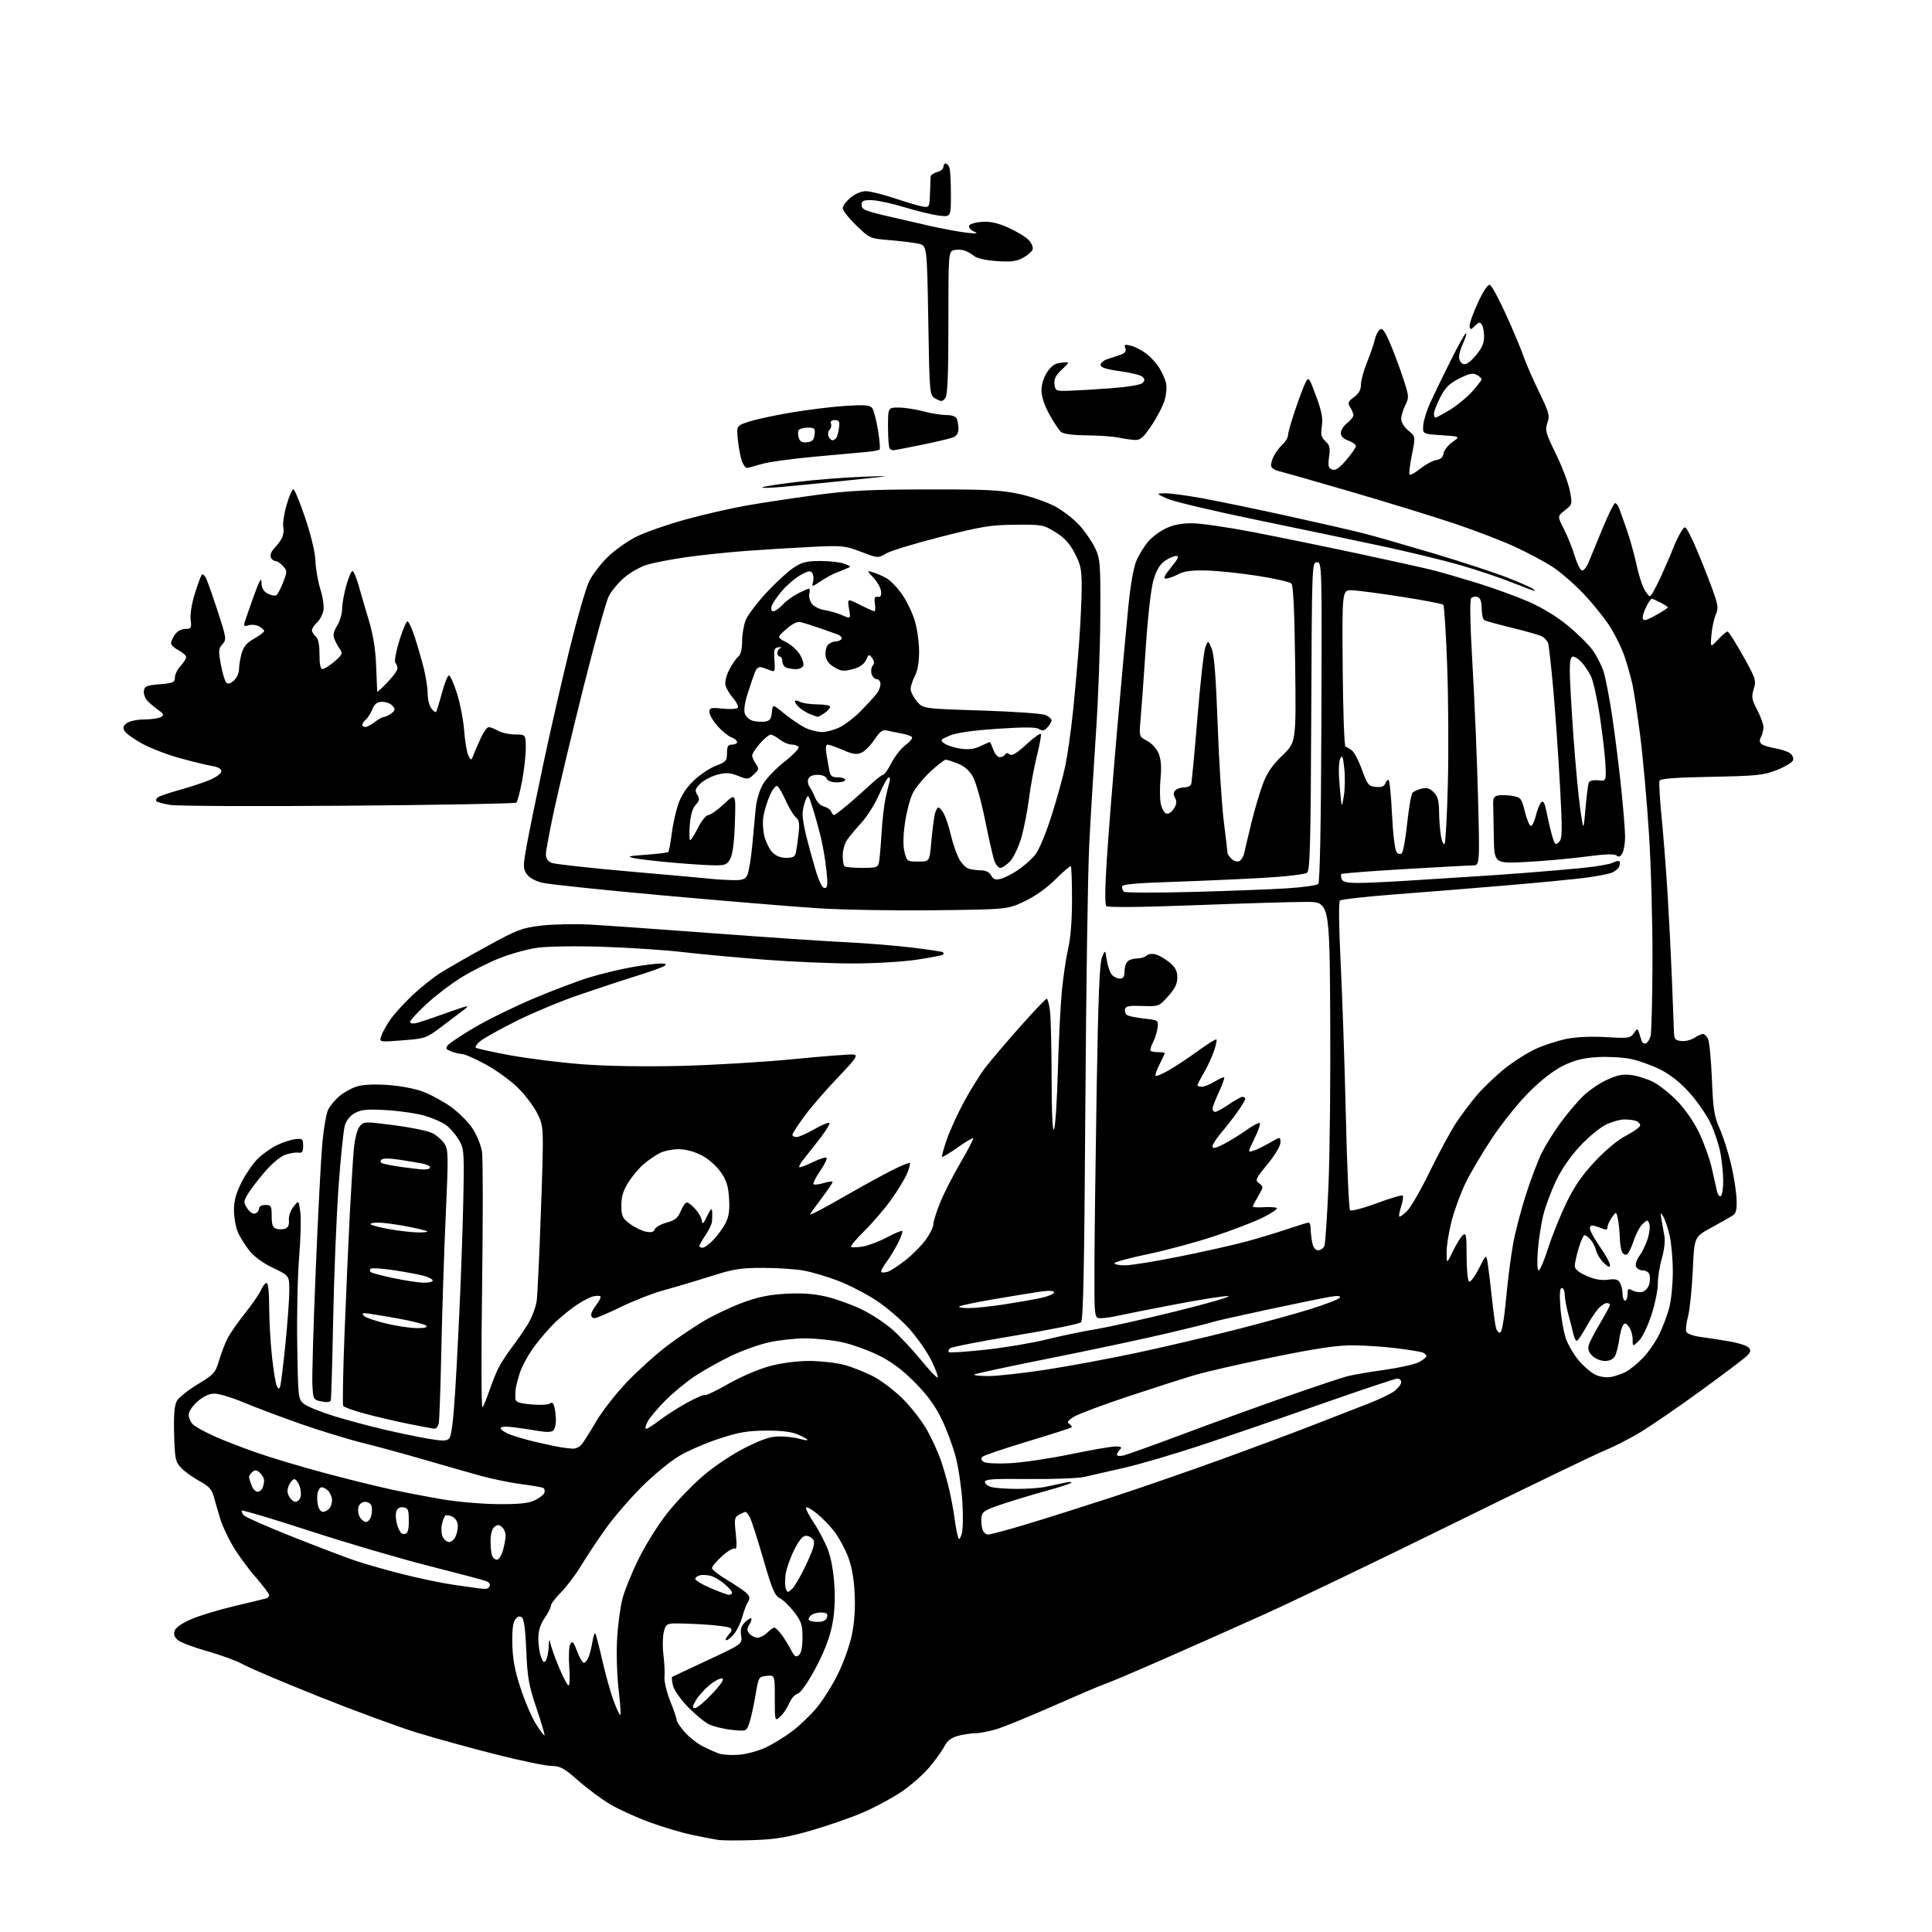 <?xml version="1.0" encoding="UTF-8" standalone="no"?>
<svg 
  version="1.1" 
  xmlns="http://www.w3.org/2000/svg" 
  xmlns:xlink="http://www.w3.org/1999/xlink" 
  xmlns:svg="http://www.w3.org/2000/svg"
  xmlns:rdf="http://www.w3.org/1999/02/22-rdf-syntax-ns#"
  xmlns:cc="http://creativecommons.org/ns#"
  xmlns:dc="http://purl.org/dc/elements/1.1/"
  viewBox="0 0 768 768"
  width="768"
  height="768"
>
<style>svg {background-color: white; }</style>"
<path stroke="none" fill="black" fill-rule="evenodd" d="M299.50,731.47C293.45,731.67 287.15,731.64 285.50,731.40C283.85,731.15 279.12,730.24 275.00,729.37C270.88,728.51 263.23,726.22 258.00,724.29C252.78,722.36 245.80,719.17 242.50,717.21C239.20,715.25 233.51,711.02 229.87,707.82C224.17,702.83 222.67,702.00 219.28,702.00C217.11,702.00 207.27,699.97 197.41,697.48C187.56,694.99 173.43,691.10 166.00,688.83C158.57,686.56 140.80,680.02 126.50,674.30C112.20,668.58 98.70,662.85 96.50,661.57C94.30,660.29 88.07,657.99 82.66,656.46C77.25,654.93 71.90,652.93 70.78,652.03C69.37,650.88 68.95,649.74 69.40,648.31C69.81,647.01 72.27,645.28 75.97,643.67C79.22,642.26 86.97,639.91 93.19,638.44C99.41,636.97 105.06,635.61 105.75,635.41C106.44,635.22 107.00,634.63 107.00,634.10C107.00,633.56 104.58,630.35 101.63,626.96C98.67,623.58 94.62,618.05 92.64,614.69C90.65,611.33 88.40,606.54 87.63,604.04C86.86,601.54 85.74,597.66 85.13,595.41C84.21,592.03 83.20,590.88 79.25,588.73C76.62,587.30 73.36,584.95 72.00,583.50C69.74,581.09 69.50,579.95 69.22,570.18C69.01,562.73 69.32,558.74 70.24,557.00C70.96,555.63 74.69,552.61 78.53,550.31C85.05,546.39 85.59,545.78 87.08,540.81C87.95,537.89 89.47,533.92 90.46,532.00C91.45,530.08 94.58,525.58 97.43,522.00C100.28,518.42 103.13,514.26 103.78,512.75C104.43,511.24 105.42,510.00 105.98,510.00C106.60,510.00 107.00,513.69 107.00,519.46C107.00,524.66 107.50,533.55 108.11,539.21C108.72,544.87 109.59,550.17 110.04,551.00C110.77,552.33 110.92,552.33 111.39,551.00C111.68,550.17 112.61,542.63 113.46,534.24C114.31,525.85 115.00,516.31 115.00,513.04C115.00,507.10 115.00,507.10 108.57,504.03C104.53,502.11 100.99,499.52 99.06,497.07C97.36,494.93 95.30,491.58 94.49,489.62C93.67,487.66 93.00,483.79 93.00,481.00C93.00,477.37 93.84,474.27 96.00,470.01C97.64,466.75 100.52,462.55 102.39,460.68C104.25,458.81 107.74,456.34 110.14,455.20C112.54,454.05 115.85,452.98 117.50,452.81C120.23,452.53 120.50,452.77 120.50,455.50C120.50,457.84 120.10,458.43 118.69,458.19C117.69,458.02 115.38,458.38 113.56,458.98C111.58,459.63 108.22,462.40 105.30,465.79C102.58,468.93 99.53,472.93 98.51,474.67C96.77,477.65 96.76,477.99 98.33,480.39C99.36,481.96 100.58,482.71 101.50,482.36C102.33,482.04 103.00,481.16 103.00,480.39C103.00,479.57 104.03,479.00 105.50,479.00C107.79,479.00 108.00,479.37 108.00,483.43C108.00,486.88 108.42,488.00 109.86,488.46C110.88,488.78 112.48,488.75 113.42,488.39C114.55,487.96 115.03,486.84 114.84,485.06C114.68,483.49 115.43,481.27 116.65,479.72C118.74,477.06 118.74,477.06 119.38,481.74C119.73,484.31 119.52,492.40 118.91,499.72C118.30,507.04 117.96,522.73 118.15,534.60C118.49,555.83 118.54,556.21 120.84,558.07C122.13,559.12 127.53,561.31 132.84,562.94C138.15,564.57 147.22,567.00 153.00,568.34C158.78,569.68 166.61,571.30 170.41,571.94C175.98,572.89 177.56,572.86 178.58,571.81C179.41,570.96 180.23,564.57 180.92,553.50C181.51,544.15 182.45,525.70 183.00,512.50C183.56,499.30 184.13,481.30 184.26,472.50C184.49,457.28 184.39,456.32 182.18,452.77C180.90,450.72 178.65,448.18 177.18,447.13C175.71,446.08 172.03,444.48 169.00,443.57C165.97,442.66 159.21,441.65 153.97,441.32C146.28,440.84 143.83,441.04 141.30,442.34C139.34,443.36 137.78,445.19 137.12,447.23C136.55,449.03 135.40,460.18 134.56,472.00C133.73,483.82 132.77,507.45 132.44,524.50C132.11,541.55 131.68,556.01 131.49,556.64C131.27,557.38 129.98,557.54 127.82,557.10C124.55,556.44 124.49,556.33 124.18,550.46C124.00,547.18 124.58,527.17 125.46,506.00C126.34,484.82 127.49,462.18 128.03,455.69C128.57,449.19 129.67,442.61 130.47,441.06C131.27,439.51 133.28,437.10 134.94,435.71C136.59,434.31 139.62,432.62 141.65,431.95C144.04,431.16 148.40,430.92 153.93,431.28C158.90,431.61 164.86,432.72 168.12,433.94C171.21,435.10 176.22,437.82 179.26,440.00C182.30,442.17 186.16,446.03 187.84,448.58C189.53,451.12 191.22,455.30 191.61,457.85C192.00,460.41 192.01,484.53 191.64,511.46C191.27,538.39 191.34,559.99 191.78,559.46C192.23,558.93 193.43,556.02 194.45,553.00C195.47,549.98 197.11,545.88 198.09,543.90C199.08,541.92 201.52,538.16 203.52,535.54C205.52,532.93 208.41,528.70 209.96,526.14C211.50,523.59 213.03,519.48 213.36,517.00C213.68,514.52 214.45,497.97 215.07,480.21C216.19,447.92 216.19,447.92 213.64,442.71C212.24,439.84 208.70,435.17 205.79,432.32C202.88,429.48 197.12,425.32 193.00,423.09C188.88,420.86 184.74,419.02 183.82,419.01C182.89,419.01 180.93,418.54 179.46,417.98C177.22,417.13 176.99,416.72 178.04,415.46C178.73,414.63 183.57,411.42 188.81,408.34C194.05,405.26 204.53,400.12 212.11,396.92C219.69,393.72 229.69,389.94 234.34,388.52C238.98,387.10 246.55,385.28 251.14,384.47C255.74,383.66 260.85,383.01 262.50,383.02C264.83,383.03 265.17,383.25 264.00,384.03C263.18,384.57 258.00,386.42 252.50,388.12C247.00,389.83 236.67,393.24 229.54,395.71C222.42,398.17 211.39,402.80 205.04,405.98C198.70,409.16 192.38,412.68 191.00,413.80C189.62,414.91 188.78,416.11 189.13,416.46C189.47,416.80 195.55,418.15 202.63,419.46C209.71,420.76 222.58,422.38 231.24,423.05C240.95,423.80 255.87,424.06 270.24,423.72C283.03,423.42 303.33,422.21 315.35,421.03C327.37,419.85 338.17,419.03 339.35,419.19C341.19,419.46 340.25,420.81 332.89,428.50C328.16,433.45 322.20,440.36 319.64,443.86C317.09,447.36 315.00,450.62 315.00,451.11C315.00,451.60 315.73,452.00 316.63,452.00C317.52,452.00 320.70,450.60 323.69,448.89C326.67,447.18 329.38,446.05 329.70,446.37C330.02,446.69 328.45,449.32 326.21,452.22C323.96,455.13 320.94,458.96 319.49,460.75C318.04,462.54 317.33,464.00 317.90,464.00C318.48,464.00 320.97,463.02 323.45,461.81C325.93,460.61 328.23,459.90 328.57,460.24C328.91,460.58 327.76,462.95 326.00,465.50C324.24,468.05 323.08,470.41 323.40,470.74C323.73,471.07 325.58,470.85 327.50,470.26C329.43,469.67 331.00,469.48 330.99,469.84C330.98,470.20 328.96,473.19 326.49,476.48C324.02,479.77 322.00,482.59 322.00,482.76C322.00,482.92 323.46,482.30 325.25,481.39C327.04,480.48 333.00,477.15 338.50,473.99C344.00,470.84 351.36,466.82 354.85,465.06C358.34,463.31 361.41,462.07 361.66,462.33C361.91,462.58 361.42,464.46 360.56,466.52C359.70,468.57 356.89,473.20 354.31,476.81C351.74,480.42 346.96,486.01 343.69,489.23C340.42,492.45 338.00,495.33 338.31,495.64C338.61,495.95 340.71,495.89 342.97,495.51C345.22,495.12 349.58,493.48 352.64,491.84C355.70,490.21 358.41,489.08 358.67,489.34C358.93,489.60 358.16,491.76 356.96,494.15C355.75,496.54 353.65,499.99 352.28,501.82C350.92,503.64 350.03,505.37 350.32,505.66C350.61,505.95 351.78,505.89 352.92,505.53C354.05,505.17 357.25,503.08 360.02,500.89C362.78,498.70 366.39,495.07 368.02,492.81C369.66,490.55 371.00,487.83 371.00,486.77C371.00,485.71 372.19,481.87 373.65,478.23C375.10,474.59 378.76,467.41 381.77,462.26C384.78,457.12 387.05,452.72 386.82,452.49C386.59,452.26 383.81,453.91 380.65,456.15C377.49,458.39 374.72,460.05 374.50,459.84C374.29,459.62 375.15,456.45 376.43,452.80C377.71,449.15 380.83,442.35 383.37,437.69C385.91,433.03 389.67,427.01 391.74,424.30C393.81,421.60 399.98,414.35 405.45,408.19C410.92,402.04 415.70,397.00 416.07,397.00C416.43,397.00 417.01,399.09 417.36,401.64C417.71,404.19 418.01,416.23 418.03,428.39C418.05,442.45 418.40,449.92 418.99,448.92C419.50,448.04 420.18,437.69 420.51,425.92C420.84,414.14 421.55,399.77 422.10,394.00C422.66,388.23 423.79,380.57 424.63,377.00C425.58,372.95 426.15,365.66 426.14,357.65C426.14,350.58 425.93,344.60 425.68,344.35C425.44,344.10 422.72,346.42 419.64,349.49C416.14,352.99 411.51,356.28 407.27,358.29C400.50,361.50 400.50,361.50 371.50,361.84C355.55,362.03 334.62,361.67 325.00,361.04C315.38,360.41 287.81,358.13 263.74,355.96C239.66,353.79 217.92,351.51 215.42,350.88C212.59,350.16 210.28,348.83 209.31,347.35C207.89,345.19 207.91,344.12 209.43,335.74C210.36,330.66 213.37,315.93 216.12,303.00C218.87,290.07 223.55,269.68 226.50,257.69C229.46,245.69 232.90,233.76 234.14,231.19C235.37,228.61 238.69,224.24 241.50,221.48C244.31,218.72 249.55,215.02 253.15,213.25C256.74,211.48 265.49,208.44 272.59,206.49C279.69,204.54 290.45,202.07 296.50,201.00C302.55,199.93 314.93,198.05 324.00,196.83C337.61,195.00 345.41,194.60 368.50,194.55C392.00,194.51 397.87,194.79 405.00,196.33C409.68,197.33 416.12,199.55 419.32,201.26C422.52,202.96 426.97,206.41 429.21,208.93C431.45,211.44 434.23,215.53 435.39,218.00C437.35,222.19 437.49,224.06 437.39,245.00C437.33,257.38 436.55,278.30 435.65,291.50C434.76,304.70 433.56,324.50 433.00,335.50C432.43,346.50 431.73,393.52 431.44,440.00C431.04,504.05 430.62,524.78 429.71,525.64C429.04,526.27 417.27,528.64 403.53,530.91C389.80,533.18 378.13,535.47 377.60,536.00C377.07,536.53 376.87,537.21 377.17,537.50C377.46,537.80 383.96,537.37 391.60,536.55C399.25,535.73 410.23,533.89 416.00,532.46C421.77,531.03 430.55,529.20 435.50,528.40C440.45,527.59 454.85,524.37 467.50,521.25C480.15,518.12 489.52,515.41 488.32,515.22C487.12,515.03 477.67,516.50 467.32,518.48C456.97,520.46 446.61,522.51 444.31,523.04C442.00,523.57 438.96,524.00 437.56,524.00C435.00,524.00 435.00,524.00 435.06,503.25C435.10,491.84 435.49,460.23 435.94,433.00C436.55,396.44 437.10,382.72 438.05,380.50C439.33,377.50 439.33,377.50 439.97,381.66C440.32,383.95 441.20,386.54 441.93,387.41C442.65,388.29 444.09,389.00 445.12,389.00C446.51,389.00 447.00,388.27 447.00,386.20C447.00,384.66 447.54,382.86 448.20,382.20C448.86,381.54 450.57,381.00 452.00,381.00C453.43,381.00 455.11,380.49 455.73,379.87C456.35,379.25 457.97,379.03 459.35,379.37C460.72,379.72 463.23,381.16 464.92,382.59C467.25,384.55 468.00,386.01 468.00,388.59C468.00,391.11 467.04,393.05 464.33,396.06C460.68,400.10 460.61,400.12 454.08,399.89C448.75,399.69 447.44,399.95 447.19,401.23C447.03,402.10 447.43,403.15 448.09,403.55C448.75,403.96 451.81,404.57 454.89,404.91C460.38,405.50 460.49,405.58 460.18,408.43C460.01,410.04 459.19,412.67 458.36,414.27C457.53,415.87 457.09,417.43 457.38,417.72C457.68,418.01 459.06,418.25 460.46,418.25C461.86,418.25 463.00,418.44 463.00,418.66C463.00,418.89 462.07,420.91 460.93,423.14C459.79,425.37 459.08,427.41 459.35,427.69C459.62,427.96 462.02,426.93 464.67,425.42C467.33,423.90 472.56,420.43 476.29,417.70C480.03,414.98 483.29,412.96 483.55,413.22C483.81,413.48 483.33,415.66 482.48,418.06C481.63,420.47 479.82,424.33 478.47,426.65C477.11,428.96 476.00,431.11 476.00,431.43C476.00,431.74 476.79,432.00 477.75,432.00C478.71,431.99 481.01,431.07 482.86,429.94C484.71,428.81 486.41,428.08 486.63,428.30C486.86,428.53 485.91,431.14 484.53,434.10C483.15,437.07 482.02,440.06 482.01,440.75C482.00,441.44 482.48,442.00 483.07,442.00C483.66,442.00 486.10,440.65 488.50,439.00C490.90,437.35 493.34,436.00 493.93,436.00C494.52,436.00 495.00,436.38 495.00,436.85C495.00,437.32 493.58,439.68 491.84,442.10C490.10,444.52 487.17,448.27 485.34,450.43C483.50,452.59 482.00,454.96 482.00,455.70C482.00,456.70 483.10,456.49 486.25,454.90C488.59,453.72 492.68,451.21 495.35,449.31C498.01,447.41 500.46,446.13 500.79,446.46C501.12,446.79 500.16,449.55 498.67,452.60C495.95,458.15 495.95,458.15 498.22,457.45C499.48,457.06 502.41,455.63 504.75,454.28C509.00,451.81 509.00,451.81 509.00,454.16C509.00,455.51 506.81,459.19 503.86,462.79C499.05,468.66 498.83,469.16 500.53,470.40C502.28,471.68 502.27,471.88 500.18,475.42C498.98,477.45 498.00,479.35 498.00,479.63C498.00,479.92 500.01,480.03 502.47,479.88C504.92,479.73 507.22,479.89 507.57,480.24C507.92,480.58 505.48,482.24 502.16,483.92C498.84,485.59 490.13,488.95 482.81,491.38C475.49,493.81 463.54,497.04 456.25,498.55C448.96,500.07 443.00,501.69 443.00,502.16C443.00,502.62 444.91,503.00 447.25,502.99C449.59,502.99 459.38,501.40 469.00,499.47C478.62,497.53 490.55,494.85 495.50,493.50C500.45,492.16 507.84,489.92 511.93,488.53C516.01,487.14 519.72,486.00 520.18,486.00C520.63,486.00 521.00,487.07 521.00,488.37C521.00,489.68 521.28,492.16 521.63,493.87C522.04,495.96 522.84,497.00 524.02,497.00C524.99,497.00 526.09,496.21 526.47,495.25C526.84,494.29 527.58,483.38 528.10,471.00C528.63,458.62 528.93,428.25 528.78,403.50C528.50,358.50 528.50,358.50 519.00,358.52C513.77,358.52 494.03,359.12 475.12,359.83C453.42,360.65 440.38,360.78 439.78,360.18C439.18,359.58 439.25,352.82 439.96,341.87C440.57,332.32 442.41,309.20 444.04,290.50C445.68,271.80 447.67,249.85 448.47,241.73C449.41,232.22 450.60,225.45 451.81,222.73C452.84,220.40 454.89,217.07 456.37,215.33C457.84,213.58 460.98,211.22 463.34,210.08C466.25,208.67 469.60,208.00 473.77,208.00C477.14,208.00 488.13,209.59 498.20,211.53C508.26,213.48 527.08,217.33 540.00,220.09C552.92,222.85 566.20,225.79 569.50,226.63C572.80,227.46 580.67,229.74 587.00,231.69C593.33,233.65 602.44,236.94 607.25,239.01C612.72,241.36 618.62,244.92 622.99,248.49C626.84,251.64 631.33,256.04 632.97,258.27C634.60,260.50 636.61,264.39 637.43,266.91C638.24,269.43 639.81,277.57 640.91,285.00C642.01,292.43 643.61,305.20 644.46,313.38C645.30,321.56 646.00,330.25 646.00,332.70C646.00,335.14 645.52,338.03 644.93,339.13C644.15,340.58 643.52,340.85 642.61,340.09C641.74,339.37 638.03,339.50 630.43,340.51C624.42,341.31 613.76,342.27 606.75,342.64C594.00,343.31 594.00,343.31 593.81,332.65C593.71,326.79 593.60,320.76 593.56,319.25C593.51,317.09 594.01,316.43 595.88,316.16C597.19,315.98 599.73,316.10 601.53,316.44C604.53,317.00 604.91,317.51 606.15,322.59C606.89,325.63 607.95,328.21 608.50,328.31C609.05,328.42 609.96,326.60 610.52,324.28C611.08,321.96 612.05,319.55 612.67,318.93C613.53,318.07 614.11,319.26 614.97,323.64C615.61,326.86 616.60,331.01 617.18,332.85C618.11,335.85 618.38,336.04 619.74,334.69C621.07,333.36 621.11,330.60 620.09,311.84C619.45,300.10 618.26,283.07 617.45,274.00C616.63,264.93 615.72,256.71 615.42,255.75C615.11,254.79 614.03,253.55 613.00,253.00C611.97,252.45 606.61,250.91 601.08,249.57C595.55,248.23 590.57,246.85 590.01,246.51C589.46,246.16 589.00,244.09 589.00,241.91C589.00,239.23 588.49,237.74 587.43,237.34C586.57,237.01 585.41,237.19 584.86,237.74C584.19,238.41 584.36,247.43 585.38,265.12C586.22,279.63 587.20,303.31 587.56,317.75C588.22,344.00 588.22,344.00 585.36,344.02C583.79,344.03 571.53,344.70 558.11,345.49C544.70,346.29 533.51,347.16 533.24,347.43C532.97,347.70 533.02,348.61 533.35,349.46C533.79,350.62 535.47,350.99 540.22,350.98C543.67,350.97 553.25,350.51 561.50,349.96C569.75,349.41 580.10,348.75 584.50,348.50C588.90,348.25 598.80,347.56 606.50,346.97C614.20,346.38 624.69,345.47 629.81,344.95C634.94,344.43 640.04,343.51 641.15,342.92C642.26,342.32 643.41,342.08 643.71,342.38C644.01,342.67 643.98,343.61 643.65,344.47C643.32,345.33 641.96,346.45 640.62,346.95C639.28,347.46 634.66,348.34 630.34,348.91C626.03,349.48 611.92,350.85 599.00,351.95C586.08,353.04 566.05,354.66 554.50,355.53C542.95,356.41 533.10,357.52 532.62,358.00C532.11,358.50 532.24,368.90 532.93,382.68C533.59,395.78 534.52,423.09 534.99,443.37C535.45,463.65 536.22,480.62 536.68,481.08C537.15,481.55 541.91,480.30 547.27,478.31C552.63,476.31 557.28,474.95 557.61,475.27C557.93,475.60 557.66,477.50 557.00,479.50C556.34,481.50 556.00,483.34 556.25,483.58C556.50,483.83 557.91,482.82 559.39,481.34C560.87,479.86 564.94,472.77 568.44,465.57C571.94,458.38 576.57,449.80 578.74,446.50C580.90,443.20 584.70,438.14 587.18,435.25C589.65,432.36 594.57,427.67 598.09,424.83C601.62,421.99 607.21,418.44 610.52,416.93C613.82,415.43 619.37,413.64 622.83,412.95C626.71,412.19 632.76,411.93 638.57,412.28C647.34,412.80 648.10,412.69 649.46,410.75C650.88,408.72 650.95,408.72 651.56,410.58C651.91,411.63 652.37,413.10 652.60,413.83C652.82,414.57 653.55,414.98 654.22,414.76C654.89,414.54 655.75,413.26 656.12,411.93C656.50,410.59 656.84,397.12 656.89,382.00C656.94,366.88 656.31,344.02 655.48,331.21C654.66,318.41 653.09,300.97 652.00,292.47C650.90,283.97 649.54,274.87 648.97,272.26C648.40,269.64 647.02,264.71 645.91,261.31C644.79,257.90 642.05,252.29 639.81,248.83C637.58,245.38 632.77,239.45 629.13,235.66C625.48,231.87 620.02,227.18 617.00,225.23C613.98,223.27 607.40,219.77 602.40,217.44C597.39,215.11 586.54,210.93 578.30,208.17C570.05,205.40 551.42,199.67 536.90,195.43C522.38,191.20 509.45,187.51 508.17,187.24C506.89,186.96 505.62,186.16 505.35,185.46C505.08,184.76 505.52,182.90 506.33,181.34C507.13,179.77 508.74,177.64 509.90,176.59C511.05,175.55 512.00,173.94 512.00,173.03C512.00,172.12 513.30,167.53 514.89,162.83C516.48,158.13 518.34,153.23 519.03,151.95C520.21,149.73 520.44,150.03 523.18,157.47C525.39,163.49 525.93,166.31 525.46,169.44C524.95,172.79 525.22,173.89 526.88,175.40C528.57,176.92 528.82,178.01 528.33,181.60C527.84,185.20 528.04,186.08 529.52,186.65C530.84,187.15 532.29,186.19 535.12,182.92C537.22,180.49 538.95,177.98 538.97,177.35C538.99,176.71 537.65,175.73 536.00,175.15C534.03,174.46 533.00,173.42 533.00,172.12C533.00,171.04 534.12,169.26 535.50,168.18C536.88,167.10 538.00,165.71 538.00,165.09C538.00,164.48 537.44,163.05 536.75,161.93C535.65,160.13 535.84,159.63 538.25,157.86C540.17,156.45 541.00,154.94 541.00,152.90C541.00,151.28 542.08,147.29 543.41,144.03C544.73,140.77 546.11,136.76 546.47,135.12C546.83,133.48 547.71,131.65 548.42,131.06C549.43,130.23 550.29,131.27 552.27,135.74C553.67,138.91 556.04,145.16 557.53,149.64C560.14,157.43 560.19,157.92 558.63,161.04C557.73,162.84 557.00,165.33 557.00,166.58C557.00,167.88 558.23,169.86 559.86,171.18C562.72,173.50 562.72,173.50 561.25,180.80C560.44,184.82 560.03,188.36 560.34,188.67C560.65,188.99 562.62,187.88 564.72,186.22C566.82,184.56 569.65,183.04 571.02,182.85C572.69,182.61 573.60,181.77 573.82,180.27C573.99,179.04 575.57,177.02 577.32,175.77C580.50,173.50 580.50,173.50 573.00,173.00C565.50,172.50 565.50,172.50 565.77,169.00C565.92,167.07 567.18,163.03 568.58,160.00C569.97,156.97 573.63,149.43 576.71,143.24C579.80,137.05 582.53,132.20 582.79,132.46C583.05,132.72 582.53,134.48 581.63,136.37C580.73,138.26 580.00,140.76 580.00,141.93C580.00,143.10 580.73,144.34 581.62,144.68C582.72,145.11 584.31,144.06 586.58,141.40C588.97,138.61 589.93,136.50 589.95,134.00C589.96,132.07 589.57,129.86 589.08,129.09C588.33,127.91 587.88,127.98 586.34,129.52C584.71,131.15 584.46,131.17 584.19,129.74C584.02,128.86 585.47,124.69 587.42,120.47C589.60,115.75 591.44,112.98 592.23,113.23C592.93,113.46 595.83,118.79 598.68,125.08C601.53,131.36 604.63,138.75 605.57,141.50C606.51,144.25 609.29,150.64 611.75,155.70C615.80,164.02 616.13,165.20 615.12,168.09C614.11,170.97 614.43,172.14 618.49,180.43C620.96,185.46 623.45,192.04 624.02,195.04C625.07,200.44 625.04,200.53 622.07,202.85C619.07,205.20 619.07,205.20 621.70,210.35C623.14,213.18 625.05,217.94 625.95,220.93C626.84,223.92 628.13,226.54 628.80,226.77C629.49,227.00 630.71,225.48 631.57,223.34C632.42,221.23 634.94,215.11 637.17,209.75C639.40,204.39 641.57,200.00 642.00,200.00C642.43,200.00 643.11,200.79 643.50,201.75C643.89,202.71 645.30,206.65 646.64,210.50C647.97,214.35 649.69,220.50 650.46,224.16C651.23,227.82 652.57,232.21 653.45,233.91C654.33,235.61 655.42,237.00 655.87,237.00C656.32,237.00 658.27,233.51 660.22,229.25C662.16,224.99 664.35,219.93 665.07,218.00C665.80,216.07 667.17,213.20 668.12,211.62C669.84,208.74 669.84,208.74 672.28,213.62C673.63,216.30 676.67,223.60 679.05,229.84C683.07,240.37 683.28,241.40 682.04,244.34C681.30,246.08 680.52,249.75 680.31,252.50C679.91,257.50 679.91,257.50 682.94,254.25C684.61,252.46 686.32,251.02 686.74,251.04C687.16,251.06 689.92,255.40 692.87,260.68C697.95,269.75 698.19,270.48 697.14,273.88C696.18,277.03 696.35,278.07 698.52,282.22C699.88,284.83 701.00,287.90 701.00,289.05C701.00,290.19 700.56,291.95 700.02,292.96C699.34,294.24 699.41,295.09 700.27,295.78C700.95,296.33 703.37,297.08 705.66,297.46C707.94,297.84 710.61,298.72 711.57,299.43C712.57,300.16 713.07,301.38 712.73,302.26C712.40,303.11 709.52,304.84 706.32,306.10C701.08,308.17 698.47,308.44 680.32,308.79C665.65,309.07 660.02,309.51 659.68,310.40C659.42,311.07 659.80,317.67 660.53,325.06C661.26,332.45 662.33,346.15 662.90,355.50C663.47,364.85 664.25,380.07 664.62,389.32C664.99,398.57 665.34,407.79 665.40,409.82C665.49,413.08 665.82,413.54 668.31,413.82C669.86,414.00 672.21,413.44 673.53,412.57C674.85,411.71 676.38,411.00 676.93,411.00C677.48,411.00 678.38,411.84 678.93,412.88C679.49,413.91 680.19,421.08 680.50,428.82C680.98,440.94 681.41,443.67 683.58,448.59C684.97,451.74 687.01,458.11 688.12,462.76C689.22,467.40 690.21,473.67 690.31,476.67C690.46,481.11 690.14,482.36 688.58,483.32C687.53,483.97 683.70,486.12 680.08,488.11C673.50,491.72 673.50,491.72 672.90,505.11C672.56,512.47 671.72,520.63 671.03,523.23C670.34,525.83 670.01,528.59 670.31,529.36C670.61,530.13 672.97,531.04 675.67,531.40C678.33,531.76 683.54,532.56 687.26,533.19C690.98,533.81 694.54,534.95 695.18,535.72C696.08,536.80 695.91,537.53 694.42,539.00C693.36,540.04 685.08,546.29 676.01,552.89C666.94,559.50 656.02,566.98 651.75,569.53C647.48,572.07 641.17,575.28 637.74,576.66C634.31,578.04 607.27,591.09 577.65,605.66C548.03,620.23 514.28,636.44 502.65,641.69C491.02,646.93 472.50,655.17 461.50,659.98C450.50,664.80 440.38,669.08 439.00,669.50C437.62,669.92 428.60,673.77 418.94,678.04C409.29,682.31 398.97,686.53 396.01,687.40C393.06,688.28 389.26,689.00 387.57,689.01C385.88,689.01 382.81,689.48 380.75,690.05C378.09,690.79 376.52,692.03 375.35,694.30C374.45,696.06 371.69,699.87 369.22,702.76C366.76,705.65 361.72,710.02 358.03,712.48C354.35,714.93 347.54,718.56 342.91,720.55C338.29,722.54 329.10,725.73 322.50,727.63C312.87,730.41 308.33,731.17 299.50,731.47zM293.75,697.54C296.64,697.32 301.37,696.05 304.25,694.72C307.14,693.38 311.93,690.45 314.91,688.19C317.89,685.94 322.30,681.71 324.71,678.80C327.12,675.88 330.88,669.90 333.06,665.50C335.25,661.10 337.74,654.12 338.61,650.00C339.64,645.07 340.03,639.41 339.74,633.50C339.45,627.45 338.57,622.60 337.07,618.72C335.84,615.54 333.41,611.08 331.67,608.81C329.92,606.54 326.81,603.33 324.75,601.67C322.69,600.01 320.75,598.92 320.43,599.23C320.11,599.55 321.48,602.26 323.46,605.25C325.45,608.23 328.00,613.11 329.13,616.09C330.40,619.42 331.38,624.95 331.69,630.50C332.04,636.62 331.70,641.84 330.64,646.79C329.65,651.45 327.27,657.46 324.04,663.43C320.96,669.13 318.23,672.97 317.05,673.28C315.99,673.55 314.48,675.29 313.70,677.14C312.92,678.99 311.31,681.36 310.14,682.40C308.00,684.31 308.00,684.31 308.00,675.09C308.00,665.87 308.00,665.87 304.78,666.19C301.59,666.50 301.53,666.60 300.33,673.82C299.66,677.84 298.58,682.74 297.94,684.70C296.76,688.26 296.76,688.26 290.85,687.64C287.61,687.30 283.50,686.29 281.72,685.39C279.95,684.50 276.18,681.35 273.33,678.40C270.44,675.40 267.87,671.68 267.49,669.95C267.12,668.25 266.97,666.75 267.15,666.63C267.34,666.50 273.71,663.50 281.31,659.95C295.12,653.50 295.12,653.50 294.61,650.20C294.24,647.74 294.63,646.37 296.14,644.86C297.25,643.75 298.39,643.05 298.65,643.32C298.92,643.59 298.57,644.71 297.88,645.82C296.86,647.45 296.87,648.14 297.93,649.42C298.65,650.29 300.09,651.00 301.12,651.00C302.16,651.00 303.90,650.10 305.00,649.00C306.10,647.90 307.37,647.00 307.81,647.00C308.26,647.00 309.54,648.24 310.66,649.75C311.78,651.26 313.46,653.99 314.41,655.82C315.81,658.53 316.39,658.92 317.56,657.95C318.51,657.16 319.00,654.78 319.00,650.96C319.00,645.94 318.56,644.57 315.70,640.83C313.89,638.46 311.32,635.97 309.99,635.31C307.97,634.30 306.90,631.76 303.42,619.73C301.13,611.82 298.74,604.38 298.10,603.18C297.45,601.98 296.69,601.00 296.40,601.00C296.11,601.00 294.95,601.49 293.83,602.09C291.97,603.09 291.85,603.78 292.49,609.71C292.96,614.18 292.85,616.03 292.13,615.58C291.55,615.22 289.26,616.57 287.04,618.58C284.82,620.59 283.01,622.74 283.02,623.37C283.03,623.99 285.92,626.22 289.45,628.32C292.98,630.42 296.44,632.82 297.13,633.65C298.07,634.78 298.10,635.61 297.26,636.95C296.65,637.93 295.66,640.54 295.07,642.74C294.48,644.94 293.06,647.92 291.92,649.37C290.79,650.82 289.37,652.00 288.77,652.00C288.18,652.00 288.53,651.07 289.56,649.94C291.01,648.33 291.14,647.70 290.13,647.08C289.42,646.64 284.71,646.04 279.67,645.74C274.63,645.44 269.17,645.27 267.54,645.35C265.02,645.48 264.47,646.02 263.81,649.00C263.38,650.92 263.35,654.98 263.74,658.00C264.12,661.02 264.31,664.92 264.15,666.66C263.99,668.40 265.02,672.71 266.43,676.24C267.84,679.77 269.00,683.17 269.00,683.79C269.00,684.42 270.42,686.55 272.16,688.52C273.89,690.50 277.15,693.06 279.41,694.21C281.66,695.36 284.62,696.67 286.00,697.12C287.38,697.57 290.86,697.76 293.75,697.54zM216.46,689.85C216.64,689.66 215.20,684.77 213.25,679.00C210.19,669.91 209.65,666.86 209.22,656.26C208.90,648.32 208.30,643.66 207.50,643.00C206.63,642.27 205.86,642.47 204.88,643.65C203.92,644.82 203.55,647.81 203.66,653.42C203.77,659.43 204.61,663.94 206.91,671.00C208.61,676.23 211.38,682.68 213.07,685.35C214.75,688.02 216.28,690.04 216.46,689.85zM246.62,681.71C246.86,681.47 246.53,676.86 245.89,671.45C245.25,666.04 244.99,657.09 245.30,651.56C245.61,646.03 246.57,638.80 247.44,635.50C248.30,632.20 251.23,625.00 253.95,619.50C256.66,614.00 261.81,605.83 265.38,601.33C268.95,596.84 275.37,590.18 279.65,586.54C284.11,582.73 291.20,578.01 296.31,575.45C303.02,572.09 306.35,571.00 309.86,571.00C312.42,571.00 315.97,571.42 317.76,571.93C319.54,572.44 321.00,572.64 321.00,572.38C321.00,572.11 319.31,571.17 317.25,570.27C314.66,569.15 310.71,568.66 304.50,568.69C297.23,568.73 293.68,569.34 286.00,571.85C280.77,573.55 273.60,576.65 270.06,578.73C266.53,580.80 259.78,586.36 255.06,591.07C250.35,595.78 243.95,603.20 240.84,607.57C237.72,611.93 233.32,618.55 231.06,622.28C228.80,626.01 225.16,630.84 222.97,633.03C220.79,635.21 219.00,637.57 219.00,638.27C219.00,638.97 217.88,641.19 216.50,643.21C214.75,645.79 214.00,648.24 214.00,651.38C214.00,653.85 214.48,657.12 215.06,658.65C215.90,660.88 216.30,661.14 217.04,659.97C217.55,659.16 218.04,656.70 218.12,654.50C218.23,651.73 218.41,651.27 218.73,653.00C218.98,654.38 220.53,658.76 222.18,662.75C223.84,666.74 225.56,670.00 226.02,670.00C226.47,670.00 226.60,666.69 226.29,662.65C225.98,658.61 226.17,654.52 226.70,653.57C227.51,652.13 227.96,652.60 229.42,656.42C230.38,658.94 231.59,661.00 232.10,661.00C232.62,661.00 233.45,659.99 233.96,658.75C234.46,657.51 235.16,654.77 235.50,652.65C235.85,650.53 236.35,649.01 236.61,649.28C236.88,649.55 238.16,654.43 239.45,660.13C240.75,665.83 242.80,673.12 244.00,676.32C245.21,679.52 246.39,681.95 246.62,681.71zM276.26,679.00C277.06,679.00 280.13,676.45 283.08,673.32C286.49,669.71 287.97,667.49 287.14,667.21C286.43,666.98 284.19,668.11 282.17,669.75C280.15,671.38 277.67,674.13 276.66,675.86C275.16,678.42 275.08,679.00 276.26,679.00zM325.99,644.69C327.47,644.58 328.62,643.79 328.81,642.75C329.07,641.40 328.47,641.00 326.20,641.00C324.57,641.00 322.72,641.63 322.08,642.40C321.19,643.48 321.22,643.93 322.21,644.35C322.92,644.64 324.62,644.80 325.99,644.69zM289.75,633.96C290.44,633.98 291.00,633.59 291.00,633.09C291.00,632.59 289.62,631.01 287.92,629.59C286.23,628.16 283.79,626.73 282.50,626.41C281.21,626.09 279.37,625.98 278.41,626.16C277.45,626.35 276.52,626.95 276.35,627.50C276.17,628.05 278.83,629.72 282.26,631.21C285.69,632.70 289.06,633.94 289.75,633.96zM314.87,631.61C315.88,630.70 318.42,626.31 320.51,621.84C323.38,615.72 324.07,613.33 323.30,612.12C322.74,611.23 321.43,610.50 320.39,610.50C319.09,610.50 317.61,612.27 315.67,616.17C314.11,619.28 312.59,623.65 312.29,625.87C311.99,628.09 312.04,630.66 312.40,631.59C313.00,633.16 313.17,633.16 314.87,631.61zM193.44,631.54C193.95,631.45 194.53,630.90 194.73,630.31C194.92,629.73 194.28,628.92 193.29,628.53C192.31,628.13 182.05,625.41 170.50,622.48C158.95,619.55 137.62,613.28 123.10,608.55C108.59,603.83 96.46,600.20 96.16,600.50C95.86,600.80 96.27,601.67 97.06,602.44C97.85,603.21 106.38,606.96 116.00,610.78C125.62,614.61 136.88,618.89 141.00,620.31C145.12,621.72 153.90,624.22 160.50,625.87C167.10,627.52 175.88,629.34 180.00,629.93C184.12,630.51 188.62,631.16 190.00,631.35C191.38,631.55 192.92,631.64 193.44,631.54zM197.56,620.00C198.30,620.00 199.37,618.31 199.95,616.25C200.52,614.19 200.99,611.54 200.99,610.37C201.00,609.20 200.32,607.68 199.50,607.00C198.30,606.01 197.70,606.01 196.50,607.00C195.59,607.75 195.00,609.94 195.00,612.54C195.00,614.90 195.27,617.55 195.61,618.42C195.94,619.29 196.82,620.00 197.56,620.00zM178.50,613.00C179.29,613.00 180.40,612.13 180.96,611.07C181.53,610.00 182.00,607.99 182.00,606.60C182.00,605.09 181.19,603.64 179.98,602.99C178.87,602.39 177.58,602.14 177.11,602.43C176.64,602.72 175.98,604.35 175.64,606.06C175.30,607.77 175.48,610.03 176.04,611.08C176.61,612.14 177.71,613.00 178.50,613.00zM382.24,609.98C382.78,608.58 382.92,603.08 382.57,597.30C382.23,591.69 381.05,583.61 379.96,579.36C378.87,575.10 376.32,568.21 374.29,564.06C371.67,558.70 368.54,554.43 363.55,549.41C358.51,544.35 354.36,541.27 349.00,538.65C344.88,536.63 338.35,534.31 334.50,533.50C330.65,532.70 324.21,532.03 320.20,532.02C316.18,532.01 309.66,532.72 305.70,533.59C301.74,534.46 294.90,536.92 290.50,539.04C286.10,541.16 279.73,544.73 276.34,546.97C272.95,549.21 267.63,553.58 264.52,556.69C261.42,559.80 258.22,563.62 257.41,565.17C256.61,566.73 256.35,568.00 256.83,568.00C257.32,568.00 259.75,566.45 262.23,564.55C264.72,562.65 269.66,559.50 273.21,557.55C276.76,555.60 279.92,554.25 280.22,554.56C280.53,554.86 284.67,552.88 289.42,550.16C294.32,547.35 301.44,544.29 305.85,543.10C310.70,541.79 316.65,541.00 321.61,541.00C325.99,541.00 332.23,541.69 335.46,542.53C338.69,543.37 344.06,545.51 347.40,547.28C350.73,549.05 356.10,553.20 359.32,556.50C362.54,559.80 366.72,565.24 368.59,568.60C370.47,571.96 372.92,577.36 374.04,580.60C375.15,583.85 376.68,589.20 377.42,592.50C378.17,595.80 379.08,600.75 379.44,603.50C379.81,606.25 380.38,609.39 380.70,610.48C381.24,612.32 381.35,612.29 382.24,609.98zM160.85,609.79C162.12,609.55 162.50,608.33 162.50,604.49C162.50,600.14 162.22,599.46 160.34,599.19C158.86,598.98 157.96,599.54 157.51,600.96C157.15,602.10 157.38,604.62 158.02,606.57C158.83,609.00 159.71,610.01 160.85,609.79zM392.77,610.00C393.72,610.00 400.57,608.17 408.00,605.93C415.43,603.69 430.50,598.92 441.50,595.34C452.50,591.75 472.07,584.98 485.00,580.29C497.93,575.61 514.58,569.39 522.00,566.49C529.42,563.58 539.18,559.79 543.67,558.06C548.16,556.33 553.00,554.00 554.42,552.89C555.84,551.77 557.00,550.21 557.00,549.43C557.00,548.64 556.32,548.00 555.50,548.00C554.67,548.00 541.06,552.55 525.25,558.10C509.44,563.66 487.86,571.06 477.30,574.55C466.74,578.04 453.02,582.07 446.80,583.50C440.59,584.94 433.42,586.56 430.87,587.12C428.33,587.67 418.43,588.03 408.87,587.93C394.93,587.77 391.50,588.00 391.50,589.07C391.50,589.81 392.62,590.72 394.00,591.11C395.38,591.49 399.88,591.83 404.00,591.86C408.12,591.89 413.30,591.53 415.50,591.06C417.70,590.59 421.07,589.87 423.00,589.46C424.93,589.05 426.22,589.02 425.88,589.39C425.54,589.77 421.26,591.17 416.38,592.50C411.50,593.83 403.68,596.18 399.00,597.72C391.83,600.07 390.45,600.88 390.17,602.86C389.98,604.15 390.11,606.28 390.44,607.60C390.78,608.98 391.78,610.00 392.77,610.00zM145.52,605.00C146.31,605.00 147.24,603.88 147.59,602.50C147.93,601.13 147.96,599.33 147.64,598.50C147.32,597.68 146.18,597.00 145.10,597.00C144.02,597.00 142.85,597.88 142.51,598.96C142.17,600.04 142.38,601.84 142.98,602.96C143.58,604.08 144.72,605.00 145.52,605.00zM128.32,601.00C129.02,601.00 130.14,600.46 130.80,599.80C131.46,599.14 132.00,597.60 132.00,596.37C132.00,595.15 131.27,593.42 130.38,592.53C129.50,591.64 128.26,591.08 127.63,591.28C127.01,591.49 126.35,592.68 126.17,593.93C125.98,595.18 126.11,597.28 126.44,598.60C126.77,599.92 127.61,601.00 128.32,601.00zM197.85,597.91C206.27,597.98 210.06,597.59 212.52,596.42C214.35,595.56 216.09,594.22 216.38,593.45C216.67,592.69 216.51,591.82 216.02,591.51C215.53,591.21 211.61,590.52 207.31,589.98C203.02,589.44 195.68,587.93 191.00,586.64C186.32,585.34 176.20,582.45 168.50,580.21C160.80,577.97 149.78,574.96 144.00,573.53C138.22,572.10 127.06,568.67 119.19,565.91C111.32,563.14 101.20,559.33 96.72,557.44C92.23,555.55 87.10,554.00 85.32,554.00C83.11,554.00 80.94,555.00 78.53,557.10C76.46,558.92 75.00,561.13 75.00,562.45C75.00,563.68 75.81,565.42 76.80,566.32C77.78,567.21 81.50,569.26 85.06,570.87C88.62,572.49 96.25,575.45 102.02,577.46C107.78,579.47 119.92,583.10 129.00,585.53C138.07,587.96 150.00,590.91 155.50,592.09C161.00,593.28 170.22,595.05 176.00,596.03C181.78,597.01 191.61,597.86 197.85,597.91zM117.47,597.00C118.24,597.00 119.13,596.16 119.46,595.13C119.78,594.10 119.60,592.08 119.05,590.63C118.50,589.18 117.58,588.00 117.00,588.00C116.43,588.00 115.47,589.07 114.88,590.37C114.09,592.10 114.11,593.33 114.93,594.87C115.56,596.04 116.70,597.00 117.47,597.00zM102.37,593.00C103.15,593.00 104.06,592.29 104.39,591.42C104.73,590.55 105.00,589.23 105.00,588.49C105.00,587.75 104.28,586.42 103.39,585.54C102.15,584.30 101.47,584.19 100.39,585.09C99.63,585.72 99.00,586.61 99.00,587.06C99.00,587.50 99.44,589.02 99.98,590.43C100.51,591.85 101.59,593.00 102.37,593.00zM401.50,581.65C406.45,581.40 417.23,579.80 425.46,578.10C433.68,576.39 441.76,575.00 443.41,575.00C445.73,575.00 446.13,575.27 445.20,576.20C444.54,576.86 444.00,577.81 444.00,578.31C444.00,578.81 445.24,578.91 446.75,578.54C448.26,578.17 458.95,574.32 470.50,569.99C482.05,565.66 500.50,558.97 511.50,555.13C522.50,551.29 533.30,547.68 535.50,547.10C537.70,546.53 544.34,545.38 550.25,544.56C556.17,543.73 562.36,542.35 564.00,541.50C565.65,540.65 567.00,539.56 567.00,539.08C567.00,538.60 566.32,537.95 565.49,537.63C564.66,537.31 560.04,536.56 555.24,535.96C550.43,535.35 542.67,534.83 538.00,534.79C531.62,534.74 523.76,535.90 506.50,539.41C493.85,541.99 479.68,545.22 475.00,546.60C470.32,547.98 458.36,551.81 448.41,555.12C438.46,558.42 428.82,562.04 426.99,563.15C424.44,564.70 423.99,565.38 425.05,566.03C425.82,566.51 426.22,567.12 425.94,567.39C425.67,567.67 417.81,570.19 408.47,573.00C399.14,575.82 391.05,578.56 390.51,579.10C389.85,579.75 390.02,580.43 391.01,581.10C391.88,581.69 396.26,581.92 401.50,581.65zM227.60,575.86C228.75,575.94 230.35,575.21 231.16,574.25C231.97,573.29 234.59,569.15 236.97,565.07C239.36,560.98 244.95,553.84 249.39,549.21C253.84,544.58 260.98,538.15 265.25,534.93C269.53,531.71 276.22,527.21 280.13,524.92C284.04,522.64 290.89,519.42 295.37,517.77C301.38,515.55 305.85,514.64 312.50,514.28C318.83,513.94 323.57,514.28 328.47,515.44C332.31,516.34 338.61,518.61 342.47,520.48C346.34,522.36 351.86,525.97 354.75,528.52C357.63,531.07 362.74,536.52 366.11,540.63C369.47,544.75 372.46,547.87 372.76,547.58C373.05,547.28 371.90,544.21 370.19,540.74C368.49,537.28 364.48,531.56 361.30,528.04C358.11,524.52 352.22,519.49 348.21,516.87C344.20,514.26 337.45,510.78 333.21,509.15C328.97,507.52 322.83,505.69 319.57,505.09C316.30,504.49 308.98,504.00 303.30,504.00C294.29,504.00 291.58,504.44 282.23,507.42C276.33,509.30 268.09,511.75 263.92,512.87C259.75,513.99 252.14,516.95 246.99,519.45C241.85,521.95 237.05,524.00 236.32,524.00C235.60,524.00 235.00,523.39 235.00,522.63C235.00,521.88 235.95,520.06 237.11,518.58C238.28,517.10 238.97,515.64 238.66,515.33C238.35,515.02 237.03,515.03 235.74,515.35C234.45,515.67 231.51,517.20 229.22,518.74C226.92,520.28 223.15,523.33 220.84,525.52C218.53,527.71 214.73,532.09 212.40,535.25C210.07,538.41 207.47,543.14 206.64,545.75C205.80,548.36 205.03,551.40 204.94,552.50C204.85,553.60 204.82,555.23 204.88,556.11C204.97,557.34 206.47,557.86 211.24,558.29C214.67,558.60 217.99,558.43 218.61,557.91C219.40,557.25 219.95,557.67 220.36,559.23C220.70,560.48 220.98,562.87 220.99,564.55C220.99,566.23 220.53,568.07 219.96,568.64C219.30,569.30 217.24,569.38 214.21,568.85C211.62,568.39 207.14,567.73 204.25,567.37C200.89,566.95 199.00,567.09 199.00,567.75C199.00,568.32 200.69,569.44 202.75,570.25C204.81,571.06 209.65,572.44 213.50,573.33C217.35,574.22 221.62,575.12 223.00,575.33C224.38,575.55 226.44,575.79 227.60,575.86zM172.73,567.92C172.05,567.87 167.42,567.01 162.44,566.02C157.46,565.02 149.69,563.20 145.18,561.99C140.67,560.77 136.73,559.37 136.43,558.88C136.12,558.39 136.36,545.50 136.95,530.24C137.55,514.98 138.48,493.75 139.03,483.06C139.58,472.37 140.31,460.52 140.66,456.73C141.04,452.65 141.98,449.02 142.96,447.80C144.60,445.78 144.79,445.77 156.72,447.30C163.38,448.16 170.21,449.57 171.90,450.45C173.59,451.32 175.74,453.20 176.67,454.63C178.23,457.01 178.27,459.26 177.18,483.35C176.53,497.73 175.74,521.65 175.44,536.50C175.13,551.35 174.67,564.51 174.42,565.75C174.17,566.99 173.41,567.96 172.73,567.92zM640.50,547.35C642.15,547.03 644.76,546.11 646.30,545.33C647.84,544.54 650.87,542.08 653.02,539.86C655.18,537.64 658.11,533.44 659.53,530.53C660.95,527.62 662.76,522.82 663.55,519.87C664.33,516.92 664.97,510.45 664.97,505.50C664.97,500.55 664.39,494.02 663.67,491.00C662.96,487.97 661.81,484.60 661.12,483.50C660.02,481.74 659.94,481.92 660.50,485.00C660.84,486.93 661.37,489.90 661.67,491.62C661.97,493.33 661.49,497.23 660.61,500.27C659.72,503.32 659.00,507.89 659.00,510.44C659.00,512.99 657.83,518.62 656.39,522.96C654.94,527.37 652.73,531.85 651.39,533.10C649.00,535.35 649.00,535.35 649.00,532.37C649.00,530.72 648.33,528.51 647.52,527.44C646.32,525.87 645.87,525.76 645.14,526.86C644.64,527.61 643.97,530.22 643.63,532.65C643.30,535.09 642.56,537.96 641.98,539.04C641.30,540.31 639.89,541.00 637.96,541.00C636.31,541.00 634.09,540.09 632.95,538.95C631.54,537.54 631.10,536.21 631.55,534.70C631.90,533.49 633.95,529.55 636.10,525.94C638.24,522.33 640.00,519.07 640.00,518.69C640.00,518.31 639.40,518.00 638.67,518.00C637.95,518.00 636.43,519.01 635.32,520.25C634.20,521.49 631.98,524.86 630.39,527.75C628.80,530.64 627.17,533.00 626.77,533.00C626.37,533.00 625.77,531.76 625.43,530.25C625.10,528.74 624.19,525.18 623.41,522.35C622.64,519.51 622.00,516.02 622.00,514.60C622.00,513.17 621.49,512.00 620.86,512.00C620.05,512.00 619.88,514.27 620.29,519.75C620.60,524.01 621.59,529.59 622.48,532.13C623.38,534.68 625.74,538.68 627.74,541.01C629.74,543.34 632.75,545.86 634.44,546.60C636.14,547.35 638.83,547.68 640.50,547.35zM393.01,547.00C396.51,547.00 406.82,545.85 415.93,544.45C425.04,543.05 441.05,540.07 451.50,537.85C461.95,535.62 479.27,531.58 490.00,528.87C500.73,526.16 514.54,522.37 520.70,520.45C526.86,518.53 532.21,516.47 532.58,515.87C533.05,515.11 531.93,514.99 528.88,515.48C526.47,515.86 515.06,518.20 503.51,520.67C491.97,523.15 482.24,525.35 481.90,525.56C481.56,525.77 473.45,527.79 463.89,530.04C454.32,532.29 433.31,536.76 417.18,539.97C401.05,543.18 387.59,546.08 387.26,546.40C386.93,546.73 389.52,547.00 393.01,547.00zM596.37,529.71C597.05,529.49 597.98,524.04 598.71,516.05C599.38,508.75 600.65,498.88 601.54,494.13C602.43,489.38 604.75,480.55 606.70,474.50C608.65,468.45 611.49,461.02 613.01,458.00C614.54,454.98 617.85,449.69 620.38,446.26C622.91,442.82 626.83,438.17 629.09,435.91C631.35,433.65 635.68,430.66 638.71,429.28C643.03,427.30 645.15,426.89 648.61,427.36C651.03,427.69 654.90,428.93 657.22,430.11C659.53,431.29 663.79,434.68 666.68,437.64C669.83,440.86 673.33,445.93 675.41,450.26C677.31,454.24 679.55,460.43 680.38,464.00C681.21,467.57 682.15,471.76 682.47,473.29C682.80,474.83 683.50,475.81 684.03,475.48C684.56,475.15 685.00,472.52 685.00,469.62C685.00,466.73 684.51,461.70 683.92,458.43C683.32,455.17 681.55,449.80 679.98,446.49C678.41,443.19 674.61,437.70 671.54,434.31C667.90,430.28 663.86,427.09 659.95,425.13C656.64,423.48 651.38,421.60 648.25,420.95C645.13,420.30 639.18,419.97 635.03,420.22C629.39,420.55 625.99,421.40 621.50,423.58C617.66,425.45 612.78,429.20 607.96,434.00C603.81,438.12 597.19,446.33 593.25,452.24C589.31,458.15 584.49,466.30 582.53,470.36C580.58,474.42 578.09,481.25 576.99,485.53C575.90,489.82 575.02,495.39 575.04,497.91C575.07,502.50 575.07,502.50 577.57,497.35C578.94,494.51 580.72,491.65 581.53,490.97C582.81,489.92 583.00,491.02 583.00,499.32C583.00,504.58 583.43,509.15 583.97,509.48C584.50,509.81 586.25,507.47 587.87,504.29C590.80,498.50 590.80,498.50 591.36,502.00C591.67,503.93 592.40,509.98 593.00,515.46C593.59,520.94 594.33,526.48 594.65,527.76C594.98,529.04 595.75,529.92 596.37,529.71zM165.45,527.93C168.89,527.98 170.08,527.68 169.36,526.96C168.78,526.38 163.40,525.04 157.41,523.97C151.41,522.90 145.85,522.02 145.05,522.01C143.97,522.00 143.89,522.29 144.73,523.13C145.35,523.75 149.15,525.07 153.18,526.05C157.21,527.04 162.73,527.89 165.45,527.93zM385.08,519.99C387.51,519.99 393.77,519.34 399.00,518.55C404.23,517.75 410.86,516.59 413.75,515.97C416.64,515.35 419.00,514.36 419.00,513.78C419.00,513.10 417.32,512.95 414.25,513.35C411.64,513.70 403.31,515.04 395.74,516.34C388.17,517.63 381.68,518.98 381.32,519.34C380.96,519.70 382.65,520.00 385.08,519.99zM646.00,517.00C646.55,517.00 647.00,515.86 647.00,514.46C647.00,512.22 647.24,512.06 649.04,513.02C650.16,513.62 651.96,513.83 653.04,513.49C654.11,513.15 655.27,511.77 655.61,510.44C655.94,509.10 655.96,507.33 655.64,506.50C655.32,505.68 654.13,505.00 653.00,505.00C651.87,505.00 650.67,504.29 650.33,503.43C650.00,502.56 650.65,500.61 651.78,499.09C652.90,497.56 654.37,494.48 655.05,492.23C655.72,489.99 655.98,487.38 655.61,486.44C655.00,484.83 654.84,484.83 653.02,486.48C651.95,487.45 650.35,490.43 649.46,493.11C648.58,495.78 647.38,498.26 646.81,498.62C646.24,498.97 645.38,498.64 644.90,497.88C644.42,497.12 643.97,494.48 643.90,492.00C643.82,489.52 643.47,486.15 643.12,484.50C642.47,481.50 642.47,481.50 640.74,483.97C639.78,485.33 639.00,487.07 639.00,487.83C639.00,488.76 638.42,488.98 637.25,488.49C636.29,488.10 634.71,487.55 633.75,487.27C632.61,486.94 632.00,487.32 632.00,488.34C632.00,489.20 633.80,492.48 636.00,495.62C638.20,498.76 640.00,502.01 640.00,502.84C640.00,503.97 639.40,503.79 637.58,502.08C636.26,500.83 634.87,498.62 634.51,497.16C634.14,495.69 633.13,493.71 632.27,492.75C631.40,491.79 630.33,491.00 629.88,491.00C629.44,491.00 628.39,493.33 627.54,496.18C626.69,499.03 626.00,502.21 626.00,503.24C626.00,504.51 627.50,505.78 630.65,507.17C633.84,508.58 636.51,509.06 639.16,508.71C642.23,508.29 643.23,508.57 644.01,510.03C644.56,511.04 645.00,513.02 645.00,514.43C645.00,515.85 645.45,517.00 646.00,517.00zM168.25,509.90C170.31,509.95 172.00,509.57 172.00,509.04C172.00,508.51 170.31,507.64 168.25,507.10C166.19,506.56 160.79,505.57 156.26,504.89C151.72,504.21 147.71,503.96 147.34,504.33C146.97,504.70 146.95,505.29 147.30,505.64C147.65,505.99 151.67,507.07 156.22,508.04C160.77,509.00 166.19,509.84 168.25,509.90zM611.65,505.00C612.16,505.00 613.84,501.06 615.38,496.25C616.92,491.44 620.13,483.41 622.53,478.41C625.72,471.75 628.77,467.31 633.91,461.80C638.23,457.18 643.07,453.16 646.47,451.39C649.51,449.80 652.00,447.99 652.00,447.36C652.00,446.73 651.29,445.94 650.42,445.61C649.55,445.27 647.44,445.00 645.73,445.00C644.03,445.00 640.72,445.93 638.37,447.06C636.03,448.20 631.41,452.02 628.10,455.55C624.43,459.48 620.73,464.82 618.61,469.24C616.71,473.23 614.42,479.32 613.54,482.77C612.66,486.22 611.66,492.63 611.32,497.02C610.95,501.78 611.08,505.00 611.65,505.00zM279.30,496.00C280.02,496.00 282.00,494.54 283.69,492.75C285.39,490.96 287.55,487.97 288.49,486.09C289.75,483.60 290.11,480.99 289.81,476.36C289.49,471.37 288.78,469.15 286.44,465.83C284.74,463.40 281.51,460.59 278.84,459.22C275.98,457.75 272.48,456.83 269.71,456.83C267.24,456.83 263.88,457.53 262.23,458.38C260.59,459.23 257.76,461.17 255.95,462.69C254.14,464.22 251.39,467.47 249.83,469.93C247.75,473.21 247.00,475.64 247.00,479.14C247.00,483.36 247.38,484.19 250.33,486.44C252.17,487.84 255.03,489.26 256.69,489.59C258.89,490.03 259.87,489.77 260.30,488.65C260.63,487.80 262.75,486.60 265.02,485.99C268.32,485.11 269.44,484.19 270.59,481.44C271.38,479.55 272.49,478.00 273.06,478.00C273.63,478.00 275.19,479.24 276.52,480.75C277.85,482.26 278.99,484.40 279.05,485.50C279.13,486.91 279.72,486.31 281.05,483.50C282.41,480.64 282.99,480.07 283.09,481.50C283.17,482.60 283.14,484.40 283.04,485.50C282.93,486.60 281.76,489.10 280.42,491.05C279.09,493.01 278.00,494.92 278.00,495.30C278.00,495.69 278.59,496.00 279.30,496.00zM165.92,489.90C168.35,489.96 170.10,489.77 169.81,489.48C169.53,489.19 165.81,488.29 161.56,487.48C157.30,486.67 152.21,486.00 150.25,486.00C148.28,486.00 146.99,486.32 147.37,486.71C147.76,487.10 151.10,487.95 154.79,488.61C158.48,489.27 163.49,489.85 165.92,489.90zM168.25,464.88C169.76,464.95 171.00,464.59 171.00,464.08C171.00,463.57 169.76,462.91 168.25,462.60C166.74,462.29 162.59,461.59 159.03,461.04C154.96,460.41 152.21,460.39 151.61,460.99C151.02,461.58 151.19,462.13 152.08,462.47C152.86,462.77 156.20,463.41 159.50,463.89C162.80,464.36 166.74,464.81 168.25,464.88zM160.04,413.55C150.78,414.28 150.78,414.28 151.53,411.89C151.94,410.57 153.51,407.70 155.02,405.50C156.53,403.30 160.44,398.96 163.70,395.86C166.96,392.75 172.07,388.66 175.06,386.77C178.05,384.88 186.40,380.09 193.62,376.14C205.61,369.56 207.46,368.86 215.12,367.94C219.73,367.40 228.45,367.22 234.50,367.54C240.55,367.87 262.82,369.44 284.00,371.03C305.18,372.61 328.57,374.19 336.00,374.53C343.43,374.88 355.10,375.81 361.95,376.61C368.80,377.42 374.61,378.28 374.87,378.54C375.12,378.79 375.11,379.22 374.83,379.50C374.56,379.77 369.87,380.67 364.42,381.49C358.89,382.33 347.63,382.99 339.00,382.99C330.48,383.00 314.73,382.32 304.00,381.49C293.27,380.67 278.65,379.31 271.50,378.48C264.35,377.64 249.95,376.69 239.50,376.36C228.47,376.01 217.54,376.19 213.44,376.77C209.55,377.33 202.80,379.21 198.44,380.95C194.07,382.70 187.18,386.19 183.13,388.71C179.08,391.23 172.89,395.98 169.38,399.26C165.87,402.54 163.00,405.68 163.00,406.23C163.00,406.78 164.01,407.02 165.25,406.75C166.49,406.48 172.00,404.64 177.50,402.66C186.00,399.61 187.06,399.40 184.58,401.28C182.97,402.50 178.88,405.60 175.48,408.16C169.46,412.71 169.06,412.84 160.04,413.55zM474.00,354.56C488.57,354.17 505.56,353.52 511.75,353.12C517.94,352.72 523.46,351.94 524.02,351.38C524.68,350.72 525.12,328.18 525.27,286.93C525.50,224.09 525.48,223.50 523.50,223.50C521.52,223.50 521.50,224.25 521.24,284.63C521.03,334.94 520.74,345.97 519.61,346.90C518.83,347.55 511.23,348.44 501.87,348.98C492.87,349.49 476.61,350.21 465.75,350.57C451.20,351.05 446.00,351.54 446.00,352.44C446.00,353.12 446.34,354.03 446.75,354.46C447.16,354.90 459.43,354.94 474.00,354.56zM327.77,353.00C328.98,353.00 329.11,351.82 328.54,346.25C328.17,342.54 327.22,336.80 326.45,333.50C325.68,330.20 324.19,324.80 323.15,321.50C321.28,315.55 321.25,315.52 320.13,318.32C319.51,319.86 319.02,322.34 319.04,323.82C319.06,325.29 319.67,328.98 320.41,332.00C321.15,335.02 322.78,340.99 324.03,345.25C325.53,350.35 326.81,353.00 327.77,353.00zM290.71,349.85C295.02,349.97 296.12,349.65 297.02,347.97C297.62,346.85 298.52,341.56 299.02,336.22C299.53,330.87 300.16,324.13 300.42,321.22C300.69,318.32 301.93,314.11 303.19,311.88C304.45,309.64 308.31,305.58 311.77,302.86C315.23,300.14 317.80,297.48 317.47,296.96C317.15,296.43 315.90,295.99 314.69,295.98C313.49,295.97 311.38,295.08 310.00,294.00C308.62,292.92 306.98,292.03 306.35,292.02C305.72,292.01 303.81,293.59 302.10,295.53C300.40,297.48 299.00,299.63 299.00,300.31C299.00,301.00 299.66,302.49 300.46,303.64C301.78,305.53 301.71,305.93 299.65,307.86C297.48,309.90 297.21,309.92 293.36,308.41C290.05,307.11 288.58,307.04 285.06,307.98C282.70,308.62 279.69,310.22 278.36,311.55C276.31,313.60 276.14,314.25 277.18,315.92C278.21,317.56 278.09,318.24 276.52,319.98C275.25,321.38 274.48,324.06 274.19,328.04C273.95,331.32 274.03,334.00 274.36,334.00C274.69,334.00 276.11,331.75 277.50,329.00C278.89,326.25 280.72,324.00 281.56,324.00C282.40,324.00 285.21,322.02 287.80,319.59C292.51,315.19 292.51,315.19 292.14,326.84C291.91,334.27 291.27,339.50 290.36,341.25C289.12,343.67 288.37,344.00 284.22,343.99C281.63,343.98 274.12,343.51 267.54,342.93C260.96,342.35 253.98,341.54 252.04,341.12C249.04,340.48 249.78,340.27 256.83,339.77C261.41,339.45 265.38,338.95 265.66,338.67C265.94,338.39 266.54,335.23 266.98,331.66C267.42,328.08 268.57,322.80 269.53,319.91C270.69,316.42 272.74,313.23 275.65,310.41C278.05,308.07 282.04,305.39 284.51,304.44C288.60,302.88 289.00,302.43 289.00,299.36C289.00,296.67 289.40,296.00 291.00,296.00C292.10,296.00 293.00,295.54 293.00,294.98C293.00,294.41 291.96,293.55 290.69,293.07C289.42,292.59 286.94,290.56 285.19,288.56C283.43,286.56 282.00,284.08 282.00,283.04C282.00,281.35 282.57,281.20 287.36,281.70C290.31,282.00 292.99,281.83 293.31,281.31C293.63,280.80 292.77,279.08 291.41,277.50C290.06,275.92 288.70,273.64 288.39,272.43C288.08,271.19 288.72,268.52 289.85,266.30C290.95,264.14 292.56,261.78 293.43,261.06C294.47,260.20 295.00,258.09 295.00,254.85C295.00,252.15 295.67,248.34 296.48,246.38C297.30,244.43 300.95,239.61 304.60,235.67C308.25,231.72 313.09,227.26 315.37,225.75C318.84,223.45 320.57,223.01 326.18,223.00C329.86,223.00 334.14,223.50 335.68,224.11C338.50,225.22 338.50,225.22 336.00,226.22C334.62,226.77 332.60,227.60 331.50,228.06C330.40,228.52 327.96,229.91 326.08,231.15C322.69,233.39 322.66,233.40 323.21,231.32C323.51,230.16 323.38,228.61 322.92,227.86C322.23,226.75 321.42,226.86 318.44,228.46C316.43,229.54 313.09,232.36 311.01,234.72C308.93,237.09 306.99,239.92 306.71,241.01C306.40,242.20 306.68,243.00 307.42,243.00C308.10,243.00 309.74,241.83 311.08,240.40C312.41,238.97 315.17,236.95 317.21,235.90C319.25,234.86 321.22,234.00 321.58,234.00C321.94,234.00 322.01,234.87 321.73,235.94C321.45,237.00 321.86,238.78 322.64,239.90C323.43,241.03 325.69,242.18 327.78,242.52C329.83,242.84 333.00,243.77 334.84,244.58C338.19,246.06 338.19,246.06 337.49,241.96C336.80,237.87 336.80,237.87 341.87,240.43C344.65,241.84 347.22,243.00 347.58,243.00C347.94,243.00 348.03,241.65 347.79,240.00C347.45,237.67 347.70,237.05 348.92,237.25C350.06,237.43 350.42,236.81 350.22,235.03C350.07,233.66 348.72,231.25 347.22,229.66C344.50,226.76 344.50,226.76 347.00,227.49C348.38,227.88 350.81,228.95 352.40,229.85C354.00,230.76 356.81,233.69 358.66,236.37C360.50,239.05 362.76,243.77 363.68,246.87C364.60,249.97 365.36,255.43 365.36,259.00C365.36,263.17 364.76,266.65 363.68,268.70C362.76,270.46 362.00,272.79 362.00,273.87C362.00,274.96 363.11,277.17 364.47,278.78C366.93,281.71 366.93,281.71 390.10,282.44C402.85,282.84 414.33,283.65 415.64,284.24C416.94,284.84 418.00,285.78 418.00,286.33C418.00,286.89 417.28,288.14 416.40,289.11C415.15,290.50 414.41,290.65 413.04,289.79C411.79,289.01 407.05,288.99 396.39,289.71C386.54,290.37 380.15,291.29 377.50,292.42C373.75,294.02 373.62,294.22 375.39,295.52C376.42,296.29 379.29,297.22 381.75,297.59C384.97,298.07 387.19,297.80 389.65,296.63C391.53,295.73 393.23,295.00 393.44,295.00C393.64,295.00 394.27,296.35 394.85,298.00C395.43,299.65 396.57,301.00 397.39,301.00C398.21,301.00 399.17,300.53 399.53,299.95C399.96,299.25 400.58,299.23 401.38,299.90C402.23,300.61 404.15,299.45 408.02,295.89C411.01,293.14 413.60,291.31 413.78,291.84C413.95,292.36 413.22,296.32 412.14,300.64C411.06,304.97 409.66,312.55 409.03,317.50C408.40,322.45 407.02,329.46 405.96,333.08C404.91,336.70 402.93,340.86 401.57,342.33C400.21,343.80 398.43,345.00 397.63,345.00C396.82,345.00 395.69,343.54 395.13,341.75C394.57,339.96 392.92,332.65 391.48,325.50C390.03,318.35 387.91,310.83 386.76,308.80C385.39,306.35 383.37,304.57 380.82,303.55C378.70,302.70 376.50,302.00 375.94,302.00C375.37,302.00 372.64,304.13 369.86,306.73C367.08,309.32 363.93,313.17 362.86,315.27C361.79,317.37 360.39,322.64 359.76,326.98C359.00,332.20 358.93,336.15 359.56,338.68C360.48,342.40 360.61,342.50 365.00,342.48C369.50,342.47 369.50,342.47 370.16,335.15C370.52,331.12 371.10,326.29 371.45,324.41C371.80,322.54 372.51,321.00 373.02,321.00C373.53,321.00 374.57,322.24 375.34,323.75C376.11,325.26 377.30,328.98 378.00,332.00C378.70,335.02 380.09,339.13 381.09,341.12C382.11,343.15 383.92,345.01 385.20,345.36C386.47,345.70 388.72,345.98 390.21,345.99C391.90,345.99 393.34,346.76 394.00,348.01C394.84,349.57 395.68,349.87 397.79,349.36C399.28,348.99 402.36,347.43 404.63,345.88C406.91,344.33 409.94,341.67 411.36,339.98C412.92,338.14 415.56,331.88 417.94,324.44C420.13,317.60 422.64,308.53 423.51,304.28C424.39,300.04 425.74,290.48 426.51,283.04C427.28,275.59 428.38,263.20 428.95,255.50C429.52,247.80 429.99,237.84 430.00,233.36C430.00,226.40 429.60,224.46 427.21,219.88C425.17,215.98 423.09,213.71 419.53,211.52C414.84,208.62 414.22,208.50 403.58,208.59C393.83,208.67 390.28,209.25 374.00,213.39C363.82,215.98 354.04,218.96 352.26,220.01C349.03,221.92 349.01,221.92 342.26,219.34C335.84,216.90 334.86,216.80 322.50,217.40C315.35,217.75 303.65,218.47 296.50,219.00C289.35,219.53 278.55,220.66 272.50,221.53C266.45,222.40 259.43,223.77 256.89,224.59C254.36,225.40 250.40,227.68 248.11,229.64C245.81,231.61 243.06,234.92 242.00,237.01C240.93,239.09 236.42,255.33 231.97,273.10C227.53,290.87 222.34,312.54 220.44,321.26C218.55,329.98 217.00,338.22 217.00,339.58C217.00,341.19 217.78,342.37 219.25,342.99C220.49,343.51 234.78,345.09 251.00,346.50C267.23,347.91 281.62,349.21 283.00,349.38C284.38,349.56 287.85,349.77 290.71,349.85zM342.65,345.00C348.39,345.00 349.00,344.80 349.42,342.75C349.67,341.51 350.12,336.36 350.42,331.29C350.72,326.23 351.44,319.93 352.02,317.29C352.60,314.66 353.31,311.71 353.60,310.75C353.90,309.79 353.75,309.00 353.29,309.00C352.83,309.00 351.13,312.04 349.51,315.75C347.90,319.46 344.73,324.52 342.46,327.00C340.20,329.48 337.59,332.61 336.67,333.97C335.75,335.33 335.00,338.07 335.00,340.06C335.00,342.04 335.30,343.97 335.67,344.33C336.03,344.70 339.17,345.00 342.65,345.00zM492.54,342.35C493.35,342.03 494.27,340.59 494.59,339.14C494.90,337.69 496.20,332.23 497.47,327.00C498.75,321.77 500.81,314.80 502.06,311.51C503.70,307.16 505.82,304.08 509.78,300.28C515.23,295.04 515.23,295.04 514.85,264.05C514.59,243.04 514.11,232.71 513.35,231.95C512.74,231.34 506.67,229.96 499.87,228.90C493.07,227.83 483.90,226.88 479.50,226.78C473.62,226.65 470.65,227.05 468.30,228.30C466.54,229.24 464.37,230.00 463.48,230.00C462.30,230.00 462.86,228.79 465.55,225.50C468.41,222.01 468.85,221.00 467.52,221.00C466.58,221.00 464.53,221.91 462.97,223.02C461.00,224.43 459.63,226.76 458.50,230.66C457.54,233.96 456.28,245.00 455.46,257.39C454.69,269.00 453.77,281.73 453.42,285.67C452.78,292.84 452.78,292.84 455.97,294.48C457.78,295.42 459.76,297.57 460.55,299.47C461.52,301.78 461.76,304.79 461.34,309.28C461.01,312.85 461.03,317.35 461.39,319.28C461.76,321.22 462.72,323.06 463.53,323.37C464.40,323.71 465.63,322.97 466.57,321.53C467.73,319.76 467.88,318.64 467.12,317.22C466.40,315.87 466.43,314.97 467.25,314.15C467.88,313.52 469.45,313.00 470.73,313.00C472.01,313.00 473.26,312.44 473.50,311.75C473.74,311.06 474.86,299.13 476.00,285.23C477.14,271.33 478.56,258.73 479.16,257.23C480.25,254.50 480.25,254.50 481.66,257.82C482.65,260.17 483.35,268.98 484.03,287.82C484.55,302.50 485.66,319.90 486.47,326.50C487.29,333.10 487.97,338.81 487.98,339.18C487.99,339.55 488.69,340.55 489.53,341.39C490.37,342.23 491.72,342.66 492.54,342.35zM312.52,341.00C315.29,341.00 316.05,340.56 316.42,338.75C316.67,337.51 317.14,334.20 317.46,331.39C317.91,327.33 317.69,325.99 316.35,324.89C315.43,324.12 313.65,321.18 312.39,318.34C311.13,315.51 309.62,312.88 309.03,312.52C308.40,312.13 307.15,313.66 306.02,316.22C304.96,318.62 303.80,322.38 303.45,324.58C303.10,326.78 303.30,330.38 303.89,332.58C304.48,334.79 305.89,337.58 307.02,338.79C308.37,340.24 310.26,341.00 312.52,341.00zM557.27,339.13C557.80,338.60 558.76,333.19 559.40,327.10C560.05,321.00 561.01,315.60 561.54,315.08C562.07,314.56 563.70,313.85 565.16,313.48C567.13,313.00 568.37,313.37 569.91,314.91C571.53,316.53 572.01,318.30 572.06,322.75C572.09,325.91 572.44,330.30 572.83,332.50C573.23,334.71 573.87,335.99 574.26,335.37C574.65,334.74 575.24,323.94 575.55,311.37C575.87,298.79 575.75,277.83 575.28,264.80C574.81,251.76 574.11,240.78 573.73,240.40C573.35,240.02 565.95,238.60 557.27,237.25C548.60,235.89 539.70,234.72 537.50,234.64C533.50,234.50 533.50,234.50 533.74,265.50C533.88,282.55 534.37,296.62 534.85,296.78C535.33,296.94 536.47,297.63 537.40,298.30C538.33,298.98 540.14,302.45 541.42,306.02C543.56,311.95 544.03,312.53 546.89,312.81C549.01,313.03 550.21,312.63 550.61,311.56C550.94,310.70 551.55,310.00 551.95,310.00C552.36,310.00 552.98,316.14 553.34,323.65C553.72,331.55 554.49,337.88 555.16,338.69C555.90,339.58 556.66,339.74 557.27,339.13zM630.25,321.50C630.69,316.55 631.26,311.91 631.52,311.19C631.81,310.37 633.22,309.99 635.24,310.19C638.50,310.50 638.50,310.50 638.19,304.00C638.02,300.43 637.02,291.76 635.96,284.74C634.91,277.72 633.30,270.52 632.40,268.74C631.50,266.96 629.84,264.49 628.71,263.25C627.58,262.01 626.05,261.00 625.33,261.00C624.38,261.00 624.00,262.63 624.01,266.75C624.02,269.91 624.67,281.55 625.46,292.62C626.24,303.68 627.47,316.73 628.17,321.62C629.46,330.50 629.46,330.50 630.25,321.50zM331.53,324.00C331.86,324.00 334.39,322.09 337.16,319.75C339.92,317.41 343.98,313.81 346.18,311.75C348.37,309.69 350.57,308.00 351.06,308.00C351.56,308.00 353.05,305.86 354.38,303.25C355.71,300.64 358.20,297.46 359.93,296.20C361.65,294.93 362.82,293.52 362.54,293.06C362.25,292.60 360.33,291.92 358.26,291.55C356.19,291.17 353.57,290.64 352.43,290.37C350.84,289.99 349.71,290.83 347.63,293.98C346.14,296.23 343.83,298.58 342.50,299.18C340.55,300.07 339.12,299.87 335.11,298.14C332.37,296.96 329.63,296.00 329.02,296.00C328.29,296.00 328.12,297.30 328.52,299.75C328.86,301.81 329.37,304.74 329.65,306.25C330.07,308.51 330.68,309.00 333.08,309.00C334.69,309.00 336.00,309.45 336.00,310.00C336.00,310.55 334.47,311.00 332.61,311.00C330.51,311.00 328.99,310.43 328.64,309.50C328.30,308.62 326.80,308.00 325.00,308.00C323.09,308.00 321.70,308.61 321.31,309.64C320.96,310.54 321.21,312.00 321.86,312.89C322.50,313.77 323.52,315.74 324.11,317.26C324.72,318.78 326.24,320.27 327.53,320.60C328.81,320.92 330.10,321.81 330.40,322.59C330.69,323.37 331.21,324.00 331.53,324.00zM138.50,320.28C102.20,320.57 70.32,320.43 67.65,319.97C64.99,319.51 62.54,318.87 62.22,318.55C61.90,318.23 62.05,317.57 62.57,317.08C63.08,316.59 67.04,315.21 71.36,314.01C75.69,312.81 81.20,310.99 83.61,309.95C86.03,308.92 88.00,307.40 88.00,306.58C88.00,305.63 86.63,304.87 84.25,304.48C82.19,304.14 76.45,302.74 71.50,301.38C66.55,300.01 59.84,297.43 56.58,295.65C53.32,293.87 50.17,291.62 49.58,290.65C48.73,289.25 48.91,288.58 50.44,287.44C51.52,286.64 54.62,285.99 57.44,285.98C60.22,285.98 63.17,285.54 64.00,285.01C65.26,284.21 65.12,283.79 63.06,282.34C61.72,281.39 59.78,279.78 58.75,278.75C57.72,277.72 57.02,275.89 57.19,274.69C57.46,272.78 58.27,272.44 63.50,272.00C68.85,271.55 69.50,271.26 69.53,269.30C69.55,268.09 70.56,266.03 71.78,264.73C73.00,263.43 74.00,261.85 74.00,261.21C74.00,260.57 72.65,259.35 71.00,258.50C69.35,257.65 68.00,256.39 68.00,255.70C68.00,255.01 68.70,253.44 69.56,252.22C70.47,250.91 72.16,250.00 73.67,250.00C76.02,250.00 76.19,249.71 75.79,246.28C75.53,244.10 76.24,239.78 77.50,235.79C78.68,232.07 79.92,228.75 80.24,228.42C80.57,228.10 81.28,228.65 81.82,229.66C82.36,230.67 84.46,236.59 86.49,242.82C90.03,253.69 90.11,254.22 88.42,256.09C86.85,257.82 86.78,258.72 87.80,264.19C88.43,267.57 89.39,270.79 89.95,271.35C90.62,272.02 91.62,271.75 92.98,270.52C94.09,269.51 95.00,267.52 95.01,266.10C95.01,264.67 95.47,261.83 96.04,259.79C96.81,257.03 98.08,255.52 101.03,253.86C103.22,252.63 105.00,251.28 105.00,250.85C105.00,250.42 104.08,249.58 102.96,248.98C101.84,248.38 99.98,248.19 98.82,248.56C97.09,249.11 96.81,248.89 97.26,247.36C97.56,246.34 99.18,241.68 100.86,237.00C103.16,230.61 103.93,229.27 103.96,231.58C103.99,233.79 104.68,235.03 106.40,235.95C107.73,236.66 109.27,236.95 109.83,236.61C110.39,236.26 111.62,233.95 112.56,231.47C114.20,227.18 114.20,226.88 112.49,224.99C111.50,223.89 110.13,223.00 109.45,223.00C108.77,223.00 107.95,222.31 107.63,221.48C107.31,220.64 107.90,219.10 108.95,218.05C109.99,217.01 111.37,215.18 112.01,213.98C112.65,212.79 112.92,210.81 112.61,209.59C112.31,208.37 112.87,204.47 113.87,200.93C114.87,197.39 116.09,194.50 116.59,194.50C117.09,194.50 119.24,199.68 121.36,206.00C123.68,212.92 125.29,219.69 125.39,223.00C125.49,226.03 126.38,231.09 127.36,234.27C128.42,237.67 128.89,241.21 128.52,242.91C128.17,244.50 127.01,246.58 125.94,247.55C124.87,248.52 124.00,249.86 124.00,250.53C124.00,251.20 124.67,252.32 125.50,253.00C126.52,253.85 127.00,256.12 127.00,260.12C127.00,264.18 127.39,265.99 128.25,265.96C128.94,265.94 131.07,264.58 132.98,262.94C135.97,260.39 136.29,259.71 135.23,258.23C134.55,257.28 133.56,255.48 133.02,254.24C132.27,252.51 132.51,251.22 134.02,248.74C135.10,246.96 135.99,243.95 136.00,242.07C136.00,240.18 136.73,236.01 137.63,232.82C138.53,229.62 139.64,227.00 140.10,227.00C140.57,227.00 141.67,229.59 142.57,232.75C143.46,235.91 145.31,242.26 146.69,246.86C148.39,252.54 149.30,258.32 149.53,264.86C149.72,270.16 149.90,274.70 149.94,274.95C149.97,275.20 151.80,273.53 154.00,271.24C156.20,268.95 158.00,266.47 158.00,265.74C158.00,265.00 157.62,263.97 157.16,263.45C156.68,262.92 157.37,259.08 158.71,254.75C160.03,250.49 161.49,247.00 161.97,247.00C162.45,247.00 163.75,249.81 164.87,253.25C165.99,256.69 167.60,262.26 168.45,265.64C169.30,269.02 170.00,273.55 170.00,275.70C170.00,277.86 170.64,280.49 171.42,281.56C172.20,282.62 173.05,283.27 173.32,283.00C173.58,282.72 174.63,279.35 175.66,275.50C176.68,271.65 177.95,268.50 178.47,268.50C178.99,268.50 180.44,271.78 181.70,275.79C182.95,279.79 184.23,286.50 184.54,290.70C184.85,294.89 185.60,299.25 186.21,300.39C187.30,302.43 187.33,302.42 188.27,299.98C188.79,298.62 190.10,295.59 191.18,293.25C192.26,290.91 193.67,289.02 194.32,289.04C194.97,289.05 196.62,289.71 198.00,290.50C199.38,291.29 202.41,291.95 204.75,291.96C209.00,292.00 209.00,292.00 209.00,297.41C209.00,300.39 208.33,306.32 207.51,310.60C206.69,314.88 205.68,318.68 205.26,319.06C204.84,319.44 174.80,319.99 138.50,320.28zM534.18,316.50C534.65,313.75 534.73,308.80 534.37,305.50C533.83,300.47 533.57,299.85 532.74,301.68C532.13,303.04 532.06,307.23 532.55,312.68C533.35,321.50 533.35,321.50 534.18,316.50zM326.75,291.00C328.58,291.00 331.87,290.09 334.05,288.98C336.23,287.86 339.92,284.98 342.26,282.56C344.59,280.15 347.29,277.24 348.25,276.09C349.21,274.94 350.00,273.10 350.00,272.00C350.00,270.90 349.36,270.00 348.57,270.00C347.78,270.00 346.84,269.08 346.48,267.95C346.13,266.83 346.31,265.33 346.90,264.62C347.66,263.70 347.60,262.84 346.68,261.58C345.49,259.95 345.32,260.01 344.24,262.36C343.45,264.10 341.79,265.25 338.98,266.00C335.48,266.95 334.40,266.84 331.69,265.26C329.54,264.01 328.39,262.50 328.18,260.64C328.00,259.12 328.39,257.23 329.05,256.44C329.71,255.65 331.06,255.00 332.06,255.00C333.06,255.00 334.16,254.55 334.50,254.00C334.84,253.46 334.07,252.62 332.81,252.15C331.54,251.68 328.25,250.52 325.50,249.57C322.75,248.62 319.55,247.61 318.39,247.33C316.95,246.98 315.09,247.86 312.55,250.09C308.82,253.36 308.82,253.36 312.45,255.23C314.45,256.25 316.93,258.48 317.96,260.18C318.99,261.87 319.60,263.88 319.31,264.63C319.02,265.38 317.75,266.00 316.47,266.00C315.20,266.00 313.45,265.73 312.58,265.39C311.71,265.06 311.00,263.93 311.00,262.89C311.00,261.85 310.55,261.00 310.00,261.00C309.45,261.00 309.00,260.36 309.00,259.58C309.00,258.80 309.56,257.91 310.25,257.60C310.94,257.29 310.60,257.15 309.50,257.30C307.75,257.52 307.54,258.17 307.85,262.42C308.16,266.82 308.02,267.22 306.35,266.53C305.33,266.11 303.73,265.55 302.78,265.28C301.63,264.95 300.75,265.57 300.12,267.14C299.61,268.44 298.32,272.23 297.25,275.56C296.01,279.45 295.60,282.40 296.11,283.78C296.55,284.97 298.01,286.22 299.35,286.55C300.70,286.89 302.85,287.02 304.15,286.83C306.00,286.57 306.57,285.79 306.82,283.19C307.14,279.87 307.14,279.87 311.70,283.61C314.21,285.67 317.87,288.17 319.84,289.18C321.81,290.18 324.92,291.00 326.75,291.00zM145.25,288.98C145.94,288.97 147.62,288.08 149.00,287.00C150.38,285.92 151.98,285.03 152.56,285.02C153.14,285.01 154.47,284.37 155.52,283.61C157.14,282.43 157.22,281.97 156.09,280.61C155.36,279.72 153.51,279.00 152.00,279.00C149.89,279.00 148.96,279.69 148.01,281.97C147.34,283.60 146.16,285.45 145.39,286.09C144.63,286.72 144.00,287.64 144.00,288.12C144.00,288.61 144.56,288.99 145.25,288.98zM325.03,284.94C324.74,284.90 323.38,284.43 322.02,283.88C320.66,283.34 318.74,282.17 317.77,281.29C316.80,280.41 316.00,279.29 316.00,278.81C316.00,278.33 316.87,278.40 317.93,278.96C319.00,279.53 322.15,280.00 324.93,280.00C327.72,280.00 330.00,280.42 330.00,280.94C330.00,281.46 329.00,282.59 327.78,283.44C326.56,284.30 325.32,284.97 325.03,284.94zM654.75,246.28C655.71,245.91 657.96,244.76 659.75,243.71C661.54,242.66 663.00,241.63 663.00,241.43C663.00,241.22 661.67,240.36 660.05,239.53C658.43,238.69 656.86,238.00 656.58,238.00C656.29,238.00 655.36,239.33 654.53,240.95C653.69,242.57 653.00,244.58 653.00,245.42C653.00,246.45 653.56,246.73 654.75,246.28zM609.95,234.93C609.70,234.90 605.51,233.30 600.63,231.38C595.75,229.46 586.53,226.38 580.13,224.55C573.73,222.71 559.95,219.37 549.50,217.13C539.05,214.89 516.53,210.17 499.45,206.65C482.37,203.13 466.39,199.33 463.95,198.21C459.50,196.17 459.50,196.17 463.04,196.08C464.98,196.04 471.73,196.94 478.04,198.09C484.34,199.24 499.62,202.41 512.00,205.13C524.38,207.86 537.88,210.95 542.00,212.00C546.13,213.05 558.73,216.67 570.00,220.03C581.28,223.40 594.55,227.76 599.50,229.72C604.45,231.68 608.93,233.67 609.45,234.14C609.97,234.62 610.20,234.97 609.95,234.93zM310.50,193.58C306.10,193.96 302.73,194.03 303.00,193.73C303.27,193.43 309.35,192.47 316.50,191.61C323.65,190.74 335.35,189.81 342.50,189.54C355.50,189.05 355.50,189.05 337.00,190.97C326.82,192.02 314.90,193.20 310.50,193.58zM296.82,186.00C296.34,186.00 295.50,184.81 294.94,183.35C294.39,181.90 293.67,178.13 293.34,174.98C292.74,169.25 292.74,169.25 297.62,167.64C300.30,166.75 307.84,165.12 314.36,164.01C320.89,162.90 330.57,161.71 335.88,161.36C343.48,160.86 345.77,161.02 346.65,162.12C347.27,162.88 348.32,166.79 348.99,170.82C349.66,174.84 349.95,178.38 349.65,178.68C349.35,178.99 347.16,179.41 344.80,179.63C342.43,179.84 333.07,180.69 324.00,181.52C314.93,182.34 305.29,183.68 302.59,184.50C299.89,185.33 297.29,186.00 296.82,186.00zM355.03,179.00C354.65,179.00 354.03,178.70 353.67,178.33C353.30,177.97 353.00,174.14 353.00,169.83C353.00,162.00 353.00,162.00 357.25,162.01C359.59,162.02 363.98,162.69 367.00,163.50C370.02,164.31 374.14,164.98 376.14,164.99C378.53,165.00 379.99,165.54 380.39,166.58C380.73,167.45 381.00,169.26 381.00,170.61C381.00,172.22 380.24,173.34 378.74,173.91C377.50,174.38 371.82,175.72 366.11,176.88C360.39,178.05 355.41,179.00 355.03,179.00zM320.84,175.81C322.90,175.57 323.57,174.89 323.82,172.75C324.10,170.29 323.82,170.00 321.13,170.00C319.47,170.00 317.84,170.45 317.49,171.01C317.15,171.56 317.16,172.94 317.52,174.07C318.00,175.58 318.87,176.04 320.84,175.81zM330.91,175.00C331.44,175.00 332.17,174.54 332.52,173.97C332.87,173.41 333.32,171.61 333.53,169.97C333.84,167.52 333.55,167.00 331.85,167.00C330.51,167.00 329.97,167.48 330.31,168.38C330.61,169.14 330.37,170.23 329.79,170.81C329.21,171.39 329.01,172.57 329.34,173.43C329.67,174.29 330.37,175.00 330.91,175.00zM451.17,174.89C449.70,174.82 446.70,174.40 444.50,173.94C442.30,173.49 436.65,173.09 431.94,173.06C426.66,173.02 422.79,172.52 421.85,171.75C421.00,171.06 418.89,167.92 417.16,164.77C415.15,161.11 414.00,157.62 414.00,155.16C414.00,152.80 414.89,149.98 416.28,147.90C418.00,145.34 419.40,144.42 421.97,144.17C425.38,143.85 425.38,143.85 422.12,146.89C419.67,149.18 418.94,150.62 419.18,152.72C419.49,155.41 419.68,155.49 425.00,155.33C428.02,155.24 435.54,154.79 441.70,154.33C448.27,153.84 453.42,152.98 454.15,152.25C455.11,151.29 455.13,150.73 454.22,149.82C453.56,149.16 449.54,148.15 445.27,147.56C439.59,146.77 437.50,146.09 437.50,145.02C437.50,144.21 438.85,143.14 440.50,142.65C442.15,142.16 444.50,141.37 445.73,140.91C447.28,140.32 447.76,139.55 447.32,138.38C446.77,136.96 447.11,136.81 449.59,137.43C451.19,137.83 453.92,139.24 455.66,140.56C457.39,141.88 459.72,144.43 460.83,146.23C461.94,148.03 463.14,150.68 463.50,152.12C463.86,153.55 463.66,156.55 463.06,158.77C462.46,160.99 460.14,165.55 457.90,168.91C454.54,173.94 453.37,174.98 451.17,174.89zM570.64,166.00C570.99,166.00 573.58,164.60 576.39,162.90C579.20,161.19 583.17,157.93 585.21,155.65C587.25,153.37 588.93,151.18 588.96,150.79C588.98,150.39 588.11,149.59 587.02,149.01C585.46,148.17 583.97,148.49 580.03,150.49C576.07,152.49 574.50,154.06 572.51,157.98C571.13,160.70 570.00,163.62 570.00,164.47C570.00,165.31 570.29,166.00 570.64,166.00zM375.75,158.26C374.66,159.69 374.18,159.72 372.00,158.53C369.50,157.16 369.50,157.16 369.00,127.37C368.50,97.57 368.50,97.57 365.00,96.84C363.07,96.44 357.96,95.81 353.63,95.46C345.81,94.81 345.72,94.77 340.38,89.60C337.42,86.73 335.00,83.66 335.00,82.78C335.00,81.90 336.38,80.01 338.08,78.59C339.90,77.05 342.38,76.00 344.18,76.00C345.84,76.00 351.10,77.30 355.85,78.90C360.61,80.49 365.62,81.95 367.00,82.15C369.39,82.48 369.51,82.26 369.68,77.00C369.78,73.97 369.89,70.95 369.93,70.27C369.97,69.59 371.12,68.76 372.50,68.41C373.88,68.07 375.00,67.16 375.00,66.39C375.00,65.63 375.40,65.00 375.89,65.00C376.38,65.00 377.06,65.71 377.39,66.58C377.73,67.45 378.00,72.24 378.00,77.22C378.00,86.28 378.00,86.28 373.25,85.70C370.64,85.38 364.45,83.88 359.50,82.37C354.55,80.87 348.70,79.60 346.50,79.57C343.14,79.51 342.50,79.82 342.50,81.50C342.50,83.19 343.87,83.82 351.50,85.62C356.45,86.79 364.77,88.70 370.00,89.88C375.23,91.05 381.75,92.25 384.50,92.53C388.46,92.94 389.02,92.84 387.17,92.03C385.88,91.46 385.02,90.44 385.24,89.75C385.47,89.05 387.72,88.37 390.33,88.20C393.73,87.97 396.62,88.62 400.92,90.55C404.18,92.01 407.79,94.21 408.95,95.45C410.12,96.69 410.80,98.37 410.47,99.22C410.15,100.06 408.40,101.55 406.59,102.52C403.99,103.92 401.80,104.18 396.13,103.78C391.80,103.47 388.26,102.66 387.22,101.75C386.28,100.92 384.49,99.93 383.25,99.55C382.01,99.17 380.10,99.15 379.00,99.50C377.06,100.12 377.00,101.01 377.00,128.38C377.00,149.43 376.68,157.04 375.75,158.26z" />

</svg>